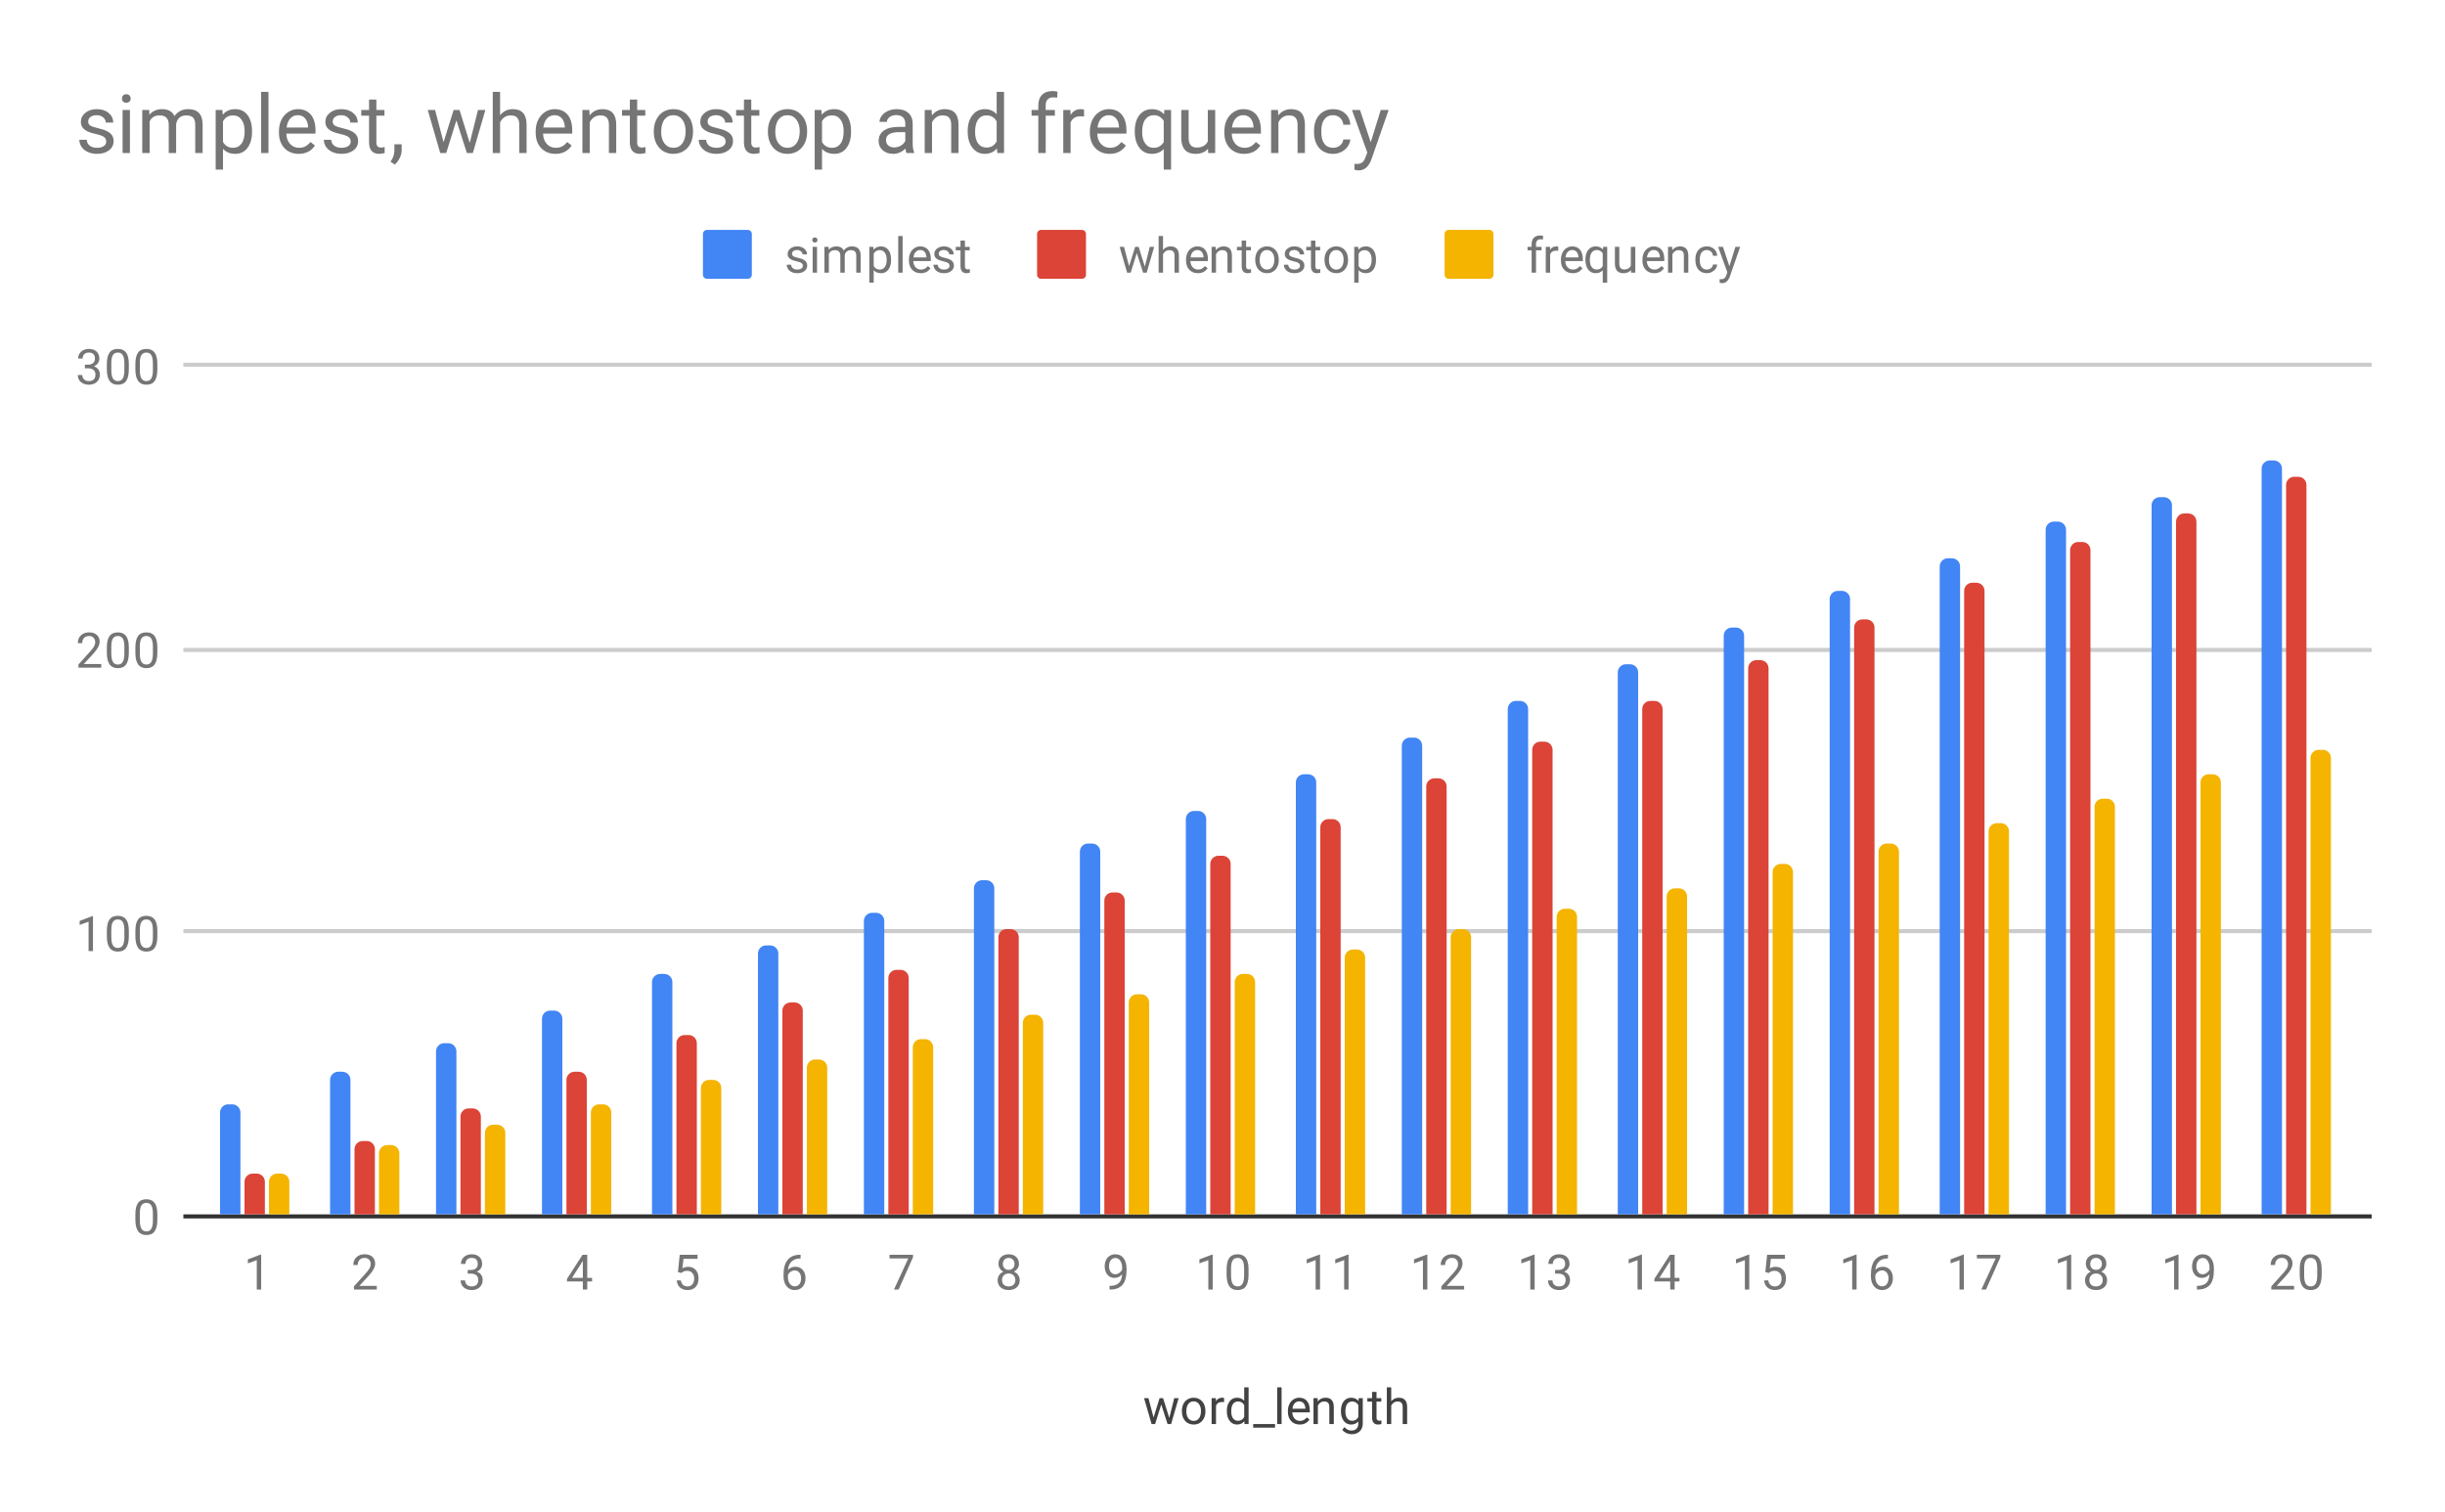 <svg version="1.1" viewBox="0.0 0.0 600.0 371.0" fill="none" stroke="none" stroke-linecap="square" stroke-miterlimit="10" width="600" height="371" xmlns:xlink="http://www.w3.org/1999/xlink" xmlns="http://www.w3.org/2000/svg"><path fill="#ffffff" d="M0 0L600.0 0L600.0 371.0L0 371.0L0 0Z" fill-rule="nonzero"/><path stroke="#333333" stroke-width="1.0" stroke-linecap="butt" d="M45.5 298.5L581.5 298.5" fill-rule="nonzero"/><path stroke="#cccccc" stroke-width="1.0" stroke-linecap="butt" d="M45.5 228.5L581.5 228.5" fill-rule="nonzero"/><path stroke="#cccccc" stroke-width="1.0" stroke-linecap="butt" d="M45.5 159.5L581.5 159.5" fill-rule="nonzero"/><path stroke="#cccccc" stroke-width="1.0" stroke-linecap="butt" d="M45.5 89.5L581.5 89.5" fill-rule="nonzero"/><clipPath id="id_0"><path d="M45.55 89.783L581.45 89.783L581.45 298.45L45.55 298.45L45.55 89.783Z" clip-rule="nonzero"/></clipPath><path stroke="#000000" stroke-width="0.0" stroke-linecap="butt" stroke-opacity="0.0" clip-path="url(#id_0)" d="M59.0 298.0L54.0 298.0L54.0 273.0C54.0 271.895 54.895 271.0 56.0 271.0L57.0 271.0C58.105 271.0 59.0 271.895 59.0 273.0Z" fill-rule="nonzero"/><path fill="#4285f4" clip-path="url(#id_0)" d="M59.0 298.0L54.0 298.0L54.0 273.0C54.0 271.895 54.895 271.0 56.0 271.0L57.0 271.0C58.105 271.0 59.0 271.895 59.0 273.0Z" fill-rule="nonzero"/><path stroke="#000000" stroke-width="0.0" stroke-linecap="butt" stroke-opacity="0.0" clip-path="url(#id_0)" d="M86.0 298.0L81.0 298.0L81.0 265.0C81.0 263.895 81.895 263.0 83.0 263.0L84.0 263.0C85.105 263.0 86.0 263.895 86.0 265.0Z" fill-rule="nonzero"/><path fill="#4285f4" clip-path="url(#id_0)" d="M86.0 298.0L81.0 298.0L81.0 265.0C81.0 263.895 81.895 263.0 83.0 263.0L84.0 263.0C85.105 263.0 86.0 263.895 86.0 265.0Z" fill-rule="nonzero"/><path stroke="#000000" stroke-width="0.0" stroke-linecap="butt" stroke-opacity="0.0" clip-path="url(#id_0)" d="M112.0 298.0L107.0 298.0L107.0 258.0C107.0 256.895 107.895 256.0 109.0 256.0L110.0 256.0C111.105 256.0 112.0 256.895 112.0 258.0Z" fill-rule="nonzero"/><path fill="#4285f4" clip-path="url(#id_0)" d="M112.0 298.0L107.0 298.0L107.0 258.0C107.0 256.895 107.895 256.0 109.0 256.0L110.0 256.0C111.105 256.0 112.0 256.895 112.0 258.0Z" fill-rule="nonzero"/><path stroke="#000000" stroke-width="0.0" stroke-linecap="butt" stroke-opacity="0.0" clip-path="url(#id_0)" d="M138.0 298.0L133.0 298.0L133.0 250.0C133.0 248.895 133.895 248.0 135.0 248.0L136.0 248.0C137.105 248.0 138.0 248.895 138.0 250.0Z" fill-rule="nonzero"/><path fill="#4285f4" clip-path="url(#id_0)" d="M138.0 298.0L133.0 298.0L133.0 250.0C133.0 248.895 133.895 248.0 135.0 248.0L136.0 248.0C137.105 248.0 138.0 248.895 138.0 250.0Z" fill-rule="nonzero"/><path stroke="#000000" stroke-width="0.0" stroke-linecap="butt" stroke-opacity="0.0" clip-path="url(#id_0)" d="M165.0 298.0L160.0 298.0L160.0 241.0C160.0 239.895 160.895 239.0 162.0 239.0L163.0 239.0C164.105 239.0 165.0 239.895 165.0 241.0Z" fill-rule="nonzero"/><path fill="#4285f4" clip-path="url(#id_0)" d="M165.0 298.0L160.0 298.0L160.0 241.0C160.0 239.895 160.895 239.0 162.0 239.0L163.0 239.0C164.105 239.0 165.0 239.895 165.0 241.0Z" fill-rule="nonzero"/><path stroke="#000000" stroke-width="0.0" stroke-linecap="butt" stroke-opacity="0.0" clip-path="url(#id_0)" d="M191.0 298.0L186.0 298.0L186.0 234.0C186.0 232.895 186.895 232.0 188.0 232.0L189.0 232.0C190.105 232.0 191.0 232.895 191.0 234.0Z" fill-rule="nonzero"/><path fill="#4285f4" clip-path="url(#id_0)" d="M191.0 298.0L186.0 298.0L186.0 234.0C186.0 232.895 186.895 232.0 188.0 232.0L189.0 232.0C190.105 232.0 191.0 232.895 191.0 234.0Z" fill-rule="nonzero"/><path stroke="#000000" stroke-width="0.0" stroke-linecap="butt" stroke-opacity="0.0" clip-path="url(#id_0)" d="M217.0 298.0L212.0 298.0L212.0 226.0C212.0 224.895 212.895 224.0 214.0 224.0L215.0 224.0C216.105 224.0 217.0 224.895 217.0 226.0Z" fill-rule="nonzero"/><path fill="#4285f4" clip-path="url(#id_0)" d="M217.0 298.0L212.0 298.0L212.0 226.0C212.0 224.895 212.895 224.0 214.0 224.0L215.0 224.0C216.105 224.0 217.0 224.895 217.0 226.0Z" fill-rule="nonzero"/><path stroke="#000000" stroke-width="0.0" stroke-linecap="butt" stroke-opacity="0.0" clip-path="url(#id_0)" d="M244.0 298.0L239.0 298.0L239.0 218.0C239.0 216.895 239.895 216.0 241.0 216.0L242.0 216.0C243.105 216.0 244.0 216.895 244.0 218.0Z" fill-rule="nonzero"/><path fill="#4285f4" clip-path="url(#id_0)" d="M244.0 298.0L239.0 298.0L239.0 218.0C239.0 216.895 239.895 216.0 241.0 216.0L242.0 216.0C243.105 216.0 244.0 216.895 244.0 218.0Z" fill-rule="nonzero"/><path stroke="#000000" stroke-width="0.0" stroke-linecap="butt" stroke-opacity="0.0" clip-path="url(#id_0)" d="M270.0 298.0L265.0 298.0L265.0 209.0C265.0 207.895 265.895 207.0 267.0 207.0L268.0 207.0C269.105 207.0 270.0 207.895 270.0 209.0Z" fill-rule="nonzero"/><path fill="#4285f4" clip-path="url(#id_0)" d="M270.0 298.0L265.0 298.0L265.0 209.0C265.0 207.895 265.895 207.0 267.0 207.0L268.0 207.0C269.105 207.0 270.0 207.895 270.0 209.0Z" fill-rule="nonzero"/><path stroke="#000000" stroke-width="0.0" stroke-linecap="butt" stroke-opacity="0.0" clip-path="url(#id_0)" d="M296.0 298.0L291.0 298.0L291.0 201.0C291.0 199.895 291.895 199.0 293.0 199.0L294.0 199.0C295.105 199.0 296.0 199.895 296.0 201.0Z" fill-rule="nonzero"/><path fill="#4285f4" clip-path="url(#id_0)" d="M296.0 298.0L291.0 298.0L291.0 201.0C291.0 199.895 291.895 199.0 293.0 199.0L294.0 199.0C295.105 199.0 296.0 199.895 296.0 201.0Z" fill-rule="nonzero"/><path stroke="#000000" stroke-width="0.0" stroke-linecap="butt" stroke-opacity="0.0" clip-path="url(#id_0)" d="M323.0 298.0L318.0 298.0L318.0 192.0C318.0 190.895 318.895 190.0 320.0 190.0L321.0 190.0C322.105 190.0 323.0 190.895 323.0 192.0Z" fill-rule="nonzero"/><path fill="#4285f4" clip-path="url(#id_0)" d="M323.0 298.0L318.0 298.0L318.0 192.0C318.0 190.895 318.895 190.0 320.0 190.0L321.0 190.0C322.105 190.0 323.0 190.895 323.0 192.0Z" fill-rule="nonzero"/><path stroke="#000000" stroke-width="0.0" stroke-linecap="butt" stroke-opacity="0.0" clip-path="url(#id_0)" d="M349.0 298.0L344.0 298.0L344.0 183.0C344.0 181.895 344.895 181.0 346.0 181.0L347.0 181.0C348.105 181.0 349.0 181.895 349.0 183.0Z" fill-rule="nonzero"/><path fill="#4285f4" clip-path="url(#id_0)" d="M349.0 298.0L344.0 298.0L344.0 183.0C344.0 181.895 344.895 181.0 346.0 181.0L347.0 181.0C348.105 181.0 349.0 181.895 349.0 183.0Z" fill-rule="nonzero"/><path stroke="#000000" stroke-width="0.0" stroke-linecap="butt" stroke-opacity="0.0" clip-path="url(#id_0)" d="M375.0 298.0L370.0 298.0L370.0 174.0C370.0 172.895 370.895 172.0 372.0 172.0L373.0 172.0C374.105 172.0 375.0 172.895 375.0 174.0Z" fill-rule="nonzero"/><path fill="#4285f4" clip-path="url(#id_0)" d="M375.0 298.0L370.0 298.0L370.0 174.0C370.0 172.895 370.895 172.0 372.0 172.0L373.0 172.0C374.105 172.0 375.0 172.895 375.0 174.0Z" fill-rule="nonzero"/><path stroke="#000000" stroke-width="0.0" stroke-linecap="butt" stroke-opacity="0.0" clip-path="url(#id_0)" d="M402.0 298.0L397.0 298.0L397.0 165.0C397.0 163.895 397.895 163.0 399.0 163.0L400.0 163.0C401.105 163.0 402.0 163.895 402.0 165.0Z" fill-rule="nonzero"/><path fill="#4285f4" clip-path="url(#id_0)" d="M402.0 298.0L397.0 298.0L397.0 165.0C397.0 163.895 397.895 163.0 399.0 163.0L400.0 163.0C401.105 163.0 402.0 163.895 402.0 165.0Z" fill-rule="nonzero"/><path stroke="#000000" stroke-width="0.0" stroke-linecap="butt" stroke-opacity="0.0" clip-path="url(#id_0)" d="M428.0 298.0L423.0 298.0L423.0 156.0C423.0 154.895 423.895 154.0 425.0 154.0L426.0 154.0C427.105 154.0 428.0 154.895 428.0 156.0Z" fill-rule="nonzero"/><path fill="#4285f4" clip-path="url(#id_0)" d="M428.0 298.0L423.0 298.0L423.0 156.0C423.0 154.895 423.895 154.0 425.0 154.0L426.0 154.0C427.105 154.0 428.0 154.895 428.0 156.0Z" fill-rule="nonzero"/><path stroke="#000000" stroke-width="0.0" stroke-linecap="butt" stroke-opacity="0.0" clip-path="url(#id_0)" d="M454.0 298.0L449.0 298.0L449.0 147.0C449.0 145.895 449.895 145.0 451.0 145.0L452.0 145.0C453.105 145.0 454.0 145.895 454.0 147.0Z" fill-rule="nonzero"/><path fill="#4285f4" clip-path="url(#id_0)" d="M454.0 298.0L449.0 298.0L449.0 147.0C449.0 145.895 449.895 145.0 451.0 145.0L452.0 145.0C453.105 145.0 454.0 145.895 454.0 147.0Z" fill-rule="nonzero"/><path stroke="#000000" stroke-width="0.0" stroke-linecap="butt" stroke-opacity="0.0" clip-path="url(#id_0)" d="M481.0 298.0L476.0 298.0L476.0 139.0C476.0 137.895 476.895 137.0 478.0 137.0L479.0 137.0C480.105 137.0 481.0 137.895 481.0 139.0Z" fill-rule="nonzero"/><path fill="#4285f4" clip-path="url(#id_0)" d="M481.0 298.0L476.0 298.0L476.0 139.0C476.0 137.895 476.895 137.0 478.0 137.0L479.0 137.0C480.105 137.0 481.0 137.895 481.0 139.0Z" fill-rule="nonzero"/><path stroke="#000000" stroke-width="0.0" stroke-linecap="butt" stroke-opacity="0.0" clip-path="url(#id_0)" d="M507.0 298.0L502.0 298.0L502.0 130.0C502.0 128.895 502.895 128.0 504.0 128.0L505.0 128.0C506.105 128.0 507.0 128.895 507.0 130.0Z" fill-rule="nonzero"/><path fill="#4285f4" clip-path="url(#id_0)" d="M507.0 298.0L502.0 298.0L502.0 130.0C502.0 128.895 502.895 128.0 504.0 128.0L505.0 128.0C506.105 128.0 507.0 128.895 507.0 130.0Z" fill-rule="nonzero"/><path stroke="#000000" stroke-width="0.0" stroke-linecap="butt" stroke-opacity="0.0" clip-path="url(#id_0)" d="M533.0 298.0L528.0 298.0L528.0 124.0C528.0 122.895 528.895 122.0 530.0 122.0L531.0 122.0C532.105 122.0 533.0 122.895 533.0 124.0Z" fill-rule="nonzero"/><path fill="#4285f4" clip-path="url(#id_0)" d="M533.0 298.0L528.0 298.0L528.0 124.0C528.0 122.895 528.895 122.0 530.0 122.0L531.0 122.0C532.105 122.0 533.0 122.895 533.0 124.0Z" fill-rule="nonzero"/><path stroke="#000000" stroke-width="0.0" stroke-linecap="butt" stroke-opacity="0.0" clip-path="url(#id_0)" d="M560.0 298.0L555.0 298.0L555.0 115.0C555.0 113.895 555.895 113.0 557.0 113.0L558.0 113.0C559.105 113.0 560.0 113.895 560.0 115.0Z" fill-rule="nonzero"/><path fill="#4285f4" clip-path="url(#id_0)" d="M560.0 298.0L555.0 298.0L555.0 115.0C555.0 113.895 555.895 113.0 557.0 113.0L558.0 113.0C559.105 113.0 560.0 113.895 560.0 115.0Z" fill-rule="nonzero"/><path stroke="#000000" stroke-width="0.0" stroke-linecap="butt" stroke-opacity="0.0" clip-path="url(#id_0)" d="M65.0 298.0L60.0 298.0L60.0 290.0C60.0 288.895 60.895 288.0 62.0 288.0L63.0 288.0C64.105 288.0 65.0 288.895 65.0 290.0Z" fill-rule="nonzero"/><path fill="#db4437" clip-path="url(#id_0)" d="M65.0 298.0L60.0 298.0L60.0 290.0C60.0 288.895 60.895 288.0 62.0 288.0L63.0 288.0C64.105 288.0 65.0 288.895 65.0 290.0Z" fill-rule="nonzero"/><path stroke="#000000" stroke-width="0.0" stroke-linecap="butt" stroke-opacity="0.0" clip-path="url(#id_0)" d="M92.0 298.0L87.0 298.0L87.0 282.0C87.0 280.895 87.895 280.0 89.0 280.0L90.0 280.0C91.105 280.0 92.0 280.895 92.0 282.0Z" fill-rule="nonzero"/><path fill="#db4437" clip-path="url(#id_0)" d="M92.0 298.0L87.0 298.0L87.0 282.0C87.0 280.895 87.895 280.0 89.0 280.0L90.0 280.0C91.105 280.0 92.0 280.895 92.0 282.0Z" fill-rule="nonzero"/><path stroke="#000000" stroke-width="0.0" stroke-linecap="butt" stroke-opacity="0.0" clip-path="url(#id_0)" d="M118.0 298.0L113.0 298.0L113.0 274.0C113.0 272.895 113.895 272.0 115.0 272.0L116.0 272.0C117.105 272.0 118.0 272.895 118.0 274.0Z" fill-rule="nonzero"/><path fill="#db4437" clip-path="url(#id_0)" d="M118.0 298.0L113.0 298.0L113.0 274.0C113.0 272.895 113.895 272.0 115.0 272.0L116.0 272.0C117.105 272.0 118.0 272.895 118.0 274.0Z" fill-rule="nonzero"/><path stroke="#000000" stroke-width="0.0" stroke-linecap="butt" stroke-opacity="0.0" clip-path="url(#id_0)" d="M144.0 298.0L139.0 298.0L139.0 265.0C139.0 263.895 139.895 263.0 141.0 263.0L142.0 263.0C143.105 263.0 144.0 263.895 144.0 265.0Z" fill-rule="nonzero"/><path fill="#db4437" clip-path="url(#id_0)" d="M144.0 298.0L139.0 298.0L139.0 265.0C139.0 263.895 139.895 263.0 141.0 263.0L142.0 263.0C143.105 263.0 144.0 263.895 144.0 265.0Z" fill-rule="nonzero"/><path stroke="#000000" stroke-width="0.0" stroke-linecap="butt" stroke-opacity="0.0" clip-path="url(#id_0)" d="M171.0 298.0L166.0 298.0L166.0 256.0C166.0 254.895 166.895 254.0 168.0 254.0L169.0 254.0C170.105 254.0 171.0 254.895 171.0 256.0Z" fill-rule="nonzero"/><path fill="#db4437" clip-path="url(#id_0)" d="M171.0 298.0L166.0 298.0L166.0 256.0C166.0 254.895 166.895 254.0 168.0 254.0L169.0 254.0C170.105 254.0 171.0 254.895 171.0 256.0Z" fill-rule="nonzero"/><path stroke="#000000" stroke-width="0.0" stroke-linecap="butt" stroke-opacity="0.0" clip-path="url(#id_0)" d="M197.0 298.0L192.0 298.0L192.0 248.0C192.0 246.895 192.895 246.0 194.0 246.0L195.0 246.0C196.105 246.0 197.0 246.895 197.0 248.0Z" fill-rule="nonzero"/><path fill="#db4437" clip-path="url(#id_0)" d="M197.0 298.0L192.0 298.0L192.0 248.0C192.0 246.895 192.895 246.0 194.0 246.0L195.0 246.0C196.105 246.0 197.0 246.895 197.0 248.0Z" fill-rule="nonzero"/><path stroke="#000000" stroke-width="0.0" stroke-linecap="butt" stroke-opacity="0.0" clip-path="url(#id_0)" d="M223.0 298.0L218.0 298.0L218.0 240.0C218.0 238.895 218.895 238.0 220.0 238.0L221.0 238.0C222.105 238.0 223.0 238.895 223.0 240.0Z" fill-rule="nonzero"/><path fill="#db4437" clip-path="url(#id_0)" d="M223.0 298.0L218.0 298.0L218.0 240.0C218.0 238.895 218.895 238.0 220.0 238.0L221.0 238.0C222.105 238.0 223.0 238.895 223.0 240.0Z" fill-rule="nonzero"/><path stroke="#000000" stroke-width="0.0" stroke-linecap="butt" stroke-opacity="0.0" clip-path="url(#id_0)" d="M250.0 298.0L245.0 298.0L245.0 230.0C245.0 228.895 245.895 228.0 247.0 228.0L248.0 228.0C249.105 228.0 250.0 228.895 250.0 230.0Z" fill-rule="nonzero"/><path fill="#db4437" clip-path="url(#id_0)" d="M250.0 298.0L245.0 298.0L245.0 230.0C245.0 228.895 245.895 228.0 247.0 228.0L248.0 228.0C249.105 228.0 250.0 228.895 250.0 230.0Z" fill-rule="nonzero"/><path stroke="#000000" stroke-width="0.0" stroke-linecap="butt" stroke-opacity="0.0" clip-path="url(#id_0)" d="M276.0 298.0L271.0 298.0L271.0 221.0C271.0 219.895 271.895 219.0 273.0 219.0L274.0 219.0C275.105 219.0 276.0 219.895 276.0 221.0Z" fill-rule="nonzero"/><path fill="#db4437" clip-path="url(#id_0)" d="M276.0 298.0L271.0 298.0L271.0 221.0C271.0 219.895 271.895 219.0 273.0 219.0L274.0 219.0C275.105 219.0 276.0 219.895 276.0 221.0Z" fill-rule="nonzero"/><path stroke="#000000" stroke-width="0.0" stroke-linecap="butt" stroke-opacity="0.0" clip-path="url(#id_0)" d="M302.0 298.0L297.0 298.0L297.0 212.0C297.0 210.895 297.895 210.0 299.0 210.0L300.0 210.0C301.105 210.0 302.0 210.895 302.0 212.0Z" fill-rule="nonzero"/><path fill="#db4437" clip-path="url(#id_0)" d="M302.0 298.0L297.0 298.0L297.0 212.0C297.0 210.895 297.895 210.0 299.0 210.0L300.0 210.0C301.105 210.0 302.0 210.895 302.0 212.0Z" fill-rule="nonzero"/><path stroke="#000000" stroke-width="0.0" stroke-linecap="butt" stroke-opacity="0.0" clip-path="url(#id_0)" d="M329.0 298.0L324.0 298.0L324.0 203.0C324.0 201.895 324.895 201.0 326.0 201.0L327.0 201.0C328.105 201.0 329.0 201.895 329.0 203.0Z" fill-rule="nonzero"/><path fill="#db4437" clip-path="url(#id_0)" d="M329.0 298.0L324.0 298.0L324.0 203.0C324.0 201.895 324.895 201.0 326.0 201.0L327.0 201.0C328.105 201.0 329.0 201.895 329.0 203.0Z" fill-rule="nonzero"/><path stroke="#000000" stroke-width="0.0" stroke-linecap="butt" stroke-opacity="0.0" clip-path="url(#id_0)" d="M355.0 298.0L350.0 298.0L350.0 193.0C350.0 191.895 350.895 191.0 352.0 191.0L353.0 191.0C354.105 191.0 355.0 191.895 355.0 193.0Z" fill-rule="nonzero"/><path fill="#db4437" clip-path="url(#id_0)" d="M355.0 298.0L350.0 298.0L350.0 193.0C350.0 191.895 350.895 191.0 352.0 191.0L353.0 191.0C354.105 191.0 355.0 191.895 355.0 193.0Z" fill-rule="nonzero"/><path stroke="#000000" stroke-width="0.0" stroke-linecap="butt" stroke-opacity="0.0" clip-path="url(#id_0)" d="M381.0 298.0L376.0 298.0L376.0 184.0C376.0 182.895 376.895 182.0 378.0 182.0L379.0 182.0C380.105 182.0 381.0 182.895 381.0 184.0Z" fill-rule="nonzero"/><path fill="#db4437" clip-path="url(#id_0)" d="M381.0 298.0L376.0 298.0L376.0 184.0C376.0 182.895 376.895 182.0 378.0 182.0L379.0 182.0C380.105 182.0 381.0 182.895 381.0 184.0Z" fill-rule="nonzero"/><path stroke="#000000" stroke-width="0.0" stroke-linecap="butt" stroke-opacity="0.0" clip-path="url(#id_0)" d="M408.0 298.0L403.0 298.0L403.0 174.0C403.0 172.895 403.895 172.0 405.0 172.0L406.0 172.0C407.105 172.0 408.0 172.895 408.0 174.0Z" fill-rule="nonzero"/><path fill="#db4437" clip-path="url(#id_0)" d="M408.0 298.0L403.0 298.0L403.0 174.0C403.0 172.895 403.895 172.0 405.0 172.0L406.0 172.0C407.105 172.0 408.0 172.895 408.0 174.0Z" fill-rule="nonzero"/><path stroke="#000000" stroke-width="0.0" stroke-linecap="butt" stroke-opacity="0.0" clip-path="url(#id_0)" d="M434.0 298.0L429.0 298.0L429.0 164.0C429.0 162.895 429.895 162.0 431.0 162.0L432.0 162.0C433.105 162.0 434.0 162.895 434.0 164.0Z" fill-rule="nonzero"/><path fill="#db4437" clip-path="url(#id_0)" d="M434.0 298.0L429.0 298.0L429.0 164.0C429.0 162.895 429.895 162.0 431.0 162.0L432.0 162.0C433.105 162.0 434.0 162.895 434.0 164.0Z" fill-rule="nonzero"/><path stroke="#000000" stroke-width="0.0" stroke-linecap="butt" stroke-opacity="0.0" clip-path="url(#id_0)" d="M460.0 298.0L455.0 298.0L455.0 154.0C455.0 152.895 455.895 152.0 457.0 152.0L458.0 152.0C459.105 152.0 460.0 152.895 460.0 154.0Z" fill-rule="nonzero"/><path fill="#db4437" clip-path="url(#id_0)" d="M460.0 298.0L455.0 298.0L455.0 154.0C455.0 152.895 455.895 152.0 457.0 152.0L458.0 152.0C459.105 152.0 460.0 152.895 460.0 154.0Z" fill-rule="nonzero"/><path stroke="#000000" stroke-width="0.0" stroke-linecap="butt" stroke-opacity="0.0" clip-path="url(#id_0)" d="M487.0 298.0L482.0 298.0L482.0 145.0C482.0 143.895 482.895 143.0 484.0 143.0L485.0 143.0C486.105 143.0 487.0 143.895 487.0 145.0Z" fill-rule="nonzero"/><path fill="#db4437" clip-path="url(#id_0)" d="M487.0 298.0L482.0 298.0L482.0 145.0C482.0 143.895 482.895 143.0 484.0 143.0L485.0 143.0C486.105 143.0 487.0 143.895 487.0 145.0Z" fill-rule="nonzero"/><path stroke="#000000" stroke-width="0.0" stroke-linecap="butt" stroke-opacity="0.0" clip-path="url(#id_0)" d="M513.0 298.0L508.0 298.0L508.0 135.0C508.0 133.895 508.895 133.0 510.0 133.0L511.0 133.0C512.105 133.0 513.0 133.895 513.0 135.0Z" fill-rule="nonzero"/><path fill="#db4437" clip-path="url(#id_0)" d="M513.0 298.0L508.0 298.0L508.0 135.0C508.0 133.895 508.895 133.0 510.0 133.0L511.0 133.0C512.105 133.0 513.0 133.895 513.0 135.0Z" fill-rule="nonzero"/><path stroke="#000000" stroke-width="0.0" stroke-linecap="butt" stroke-opacity="0.0" clip-path="url(#id_0)" d="M539.0 298.0L534.0 298.0L534.0 128.0C534.0 126.895 534.895 126.0 536.0 126.0L537.0 126.0C538.105 126.0 539.0 126.895 539.0 128.0Z" fill-rule="nonzero"/><path fill="#db4437" clip-path="url(#id_0)" d="M539.0 298.0L534.0 298.0L534.0 128.0C534.0 126.895 534.895 126.0 536.0 126.0L537.0 126.0C538.105 126.0 539.0 126.895 539.0 128.0Z" fill-rule="nonzero"/><path stroke="#000000" stroke-width="0.0" stroke-linecap="butt" stroke-opacity="0.0" clip-path="url(#id_0)" d="M566.0 298.0L561.0 298.0L561.0 119.0C561.0 117.895 561.895 117.0 563.0 117.0L564.0 117.0C565.105 117.0 566.0 117.895 566.0 119.0Z" fill-rule="nonzero"/><path fill="#db4437" clip-path="url(#id_0)" d="M566.0 298.0L561.0 298.0L561.0 119.0C561.0 117.895 561.895 117.0 563.0 117.0L564.0 117.0C565.105 117.0 566.0 117.895 566.0 119.0Z" fill-rule="nonzero"/><path stroke="#000000" stroke-width="0.0" stroke-linecap="butt" stroke-opacity="0.0" clip-path="url(#id_0)" d="M71.0 298.0L66.0 298.0L66.0 290.0C66.0 288.895 66.895 288.0 68.0 288.0L69.0 288.0C70.105 288.0 71.0 288.895 71.0 290.0Z" fill-rule="nonzero"/><path fill="#f4b400" clip-path="url(#id_0)" d="M71.0 298.0L66.0 298.0L66.0 290.0C66.0 288.895 66.895 288.0 68.0 288.0L69.0 288.0C70.105 288.0 71.0 288.895 71.0 290.0Z" fill-rule="nonzero"/><path stroke="#000000" stroke-width="0.0" stroke-linecap="butt" stroke-opacity="0.0" clip-path="url(#id_0)" d="M98.0 298.0L93.0 298.0L93.0 283.0C93.0 281.895 93.895 281.0 95.0 281.0L96.0 281.0C97.105 281.0 98.0 281.895 98.0 283.0Z" fill-rule="nonzero"/><path fill="#f4b400" clip-path="url(#id_0)" d="M98.0 298.0L93.0 298.0L93.0 283.0C93.0 281.895 93.895 281.0 95.0 281.0L96.0 281.0C97.105 281.0 98.0 281.895 98.0 283.0Z" fill-rule="nonzero"/><path stroke="#000000" stroke-width="0.0" stroke-linecap="butt" stroke-opacity="0.0" clip-path="url(#id_0)" d="M124.0 298.0L119.0 298.0L119.0 278.0C119.0 276.895 119.895 276.0 121.0 276.0L122.0 276.0C123.105 276.0 124.0 276.895 124.0 278.0Z" fill-rule="nonzero"/><path fill="#f4b400" clip-path="url(#id_0)" d="M124.0 298.0L119.0 298.0L119.0 278.0C119.0 276.895 119.895 276.0 121.0 276.0L122.0 276.0C123.105 276.0 124.0 276.895 124.0 278.0Z" fill-rule="nonzero"/><path stroke="#000000" stroke-width="0.0" stroke-linecap="butt" stroke-opacity="0.0" clip-path="url(#id_0)" d="M150.0 298.0L145.0 298.0L145.0 273.0C145.0 271.895 145.895 271.0 147.0 271.0L148.0 271.0C149.105 271.0 150.0 271.895 150.0 273.0Z" fill-rule="nonzero"/><path fill="#f4b400" clip-path="url(#id_0)" d="M150.0 298.0L145.0 298.0L145.0 273.0C145.0 271.895 145.895 271.0 147.0 271.0L148.0 271.0C149.105 271.0 150.0 271.895 150.0 273.0Z" fill-rule="nonzero"/><path stroke="#000000" stroke-width="0.0" stroke-linecap="butt" stroke-opacity="0.0" clip-path="url(#id_0)" d="M177.0 298.0L172.0 298.0L172.0 267.0C172.0 265.895 172.895 265.0 174.0 265.0L175.0 265.0C176.105 265.0 177.0 265.895 177.0 267.0Z" fill-rule="nonzero"/><path fill="#f4b400" clip-path="url(#id_0)" d="M177.0 298.0L172.0 298.0L172.0 267.0C172.0 265.895 172.895 265.0 174.0 265.0L175.0 265.0C176.105 265.0 177.0 265.895 177.0 267.0Z" fill-rule="nonzero"/><path stroke="#000000" stroke-width="0.0" stroke-linecap="butt" stroke-opacity="0.0" clip-path="url(#id_0)" d="M203.0 298.0L198.0 298.0L198.0 262.0C198.0 260.895 198.895 260.0 200.0 260.0L201.0 260.0C202.105 260.0 203.0 260.895 203.0 262.0Z" fill-rule="nonzero"/><path fill="#f4b400" clip-path="url(#id_0)" d="M203.0 298.0L198.0 298.0L198.0 262.0C198.0 260.895 198.895 260.0 200.0 260.0L201.0 260.0C202.105 260.0 203.0 260.895 203.0 262.0Z" fill-rule="nonzero"/><path stroke="#000000" stroke-width="0.0" stroke-linecap="butt" stroke-opacity="0.0" clip-path="url(#id_0)" d="M229.0 298.0L224.0 298.0L224.0 257.0C224.0 255.895 224.895 255.0 226.0 255.0L227.0 255.0C228.105 255.0 229.0 255.895 229.0 257.0Z" fill-rule="nonzero"/><path fill="#f4b400" clip-path="url(#id_0)" d="M229.0 298.0L224.0 298.0L224.0 257.0C224.0 255.895 224.895 255.0 226.0 255.0L227.0 255.0C228.105 255.0 229.0 255.895 229.0 257.0Z" fill-rule="nonzero"/><path stroke="#000000" stroke-width="0.0" stroke-linecap="butt" stroke-opacity="0.0" clip-path="url(#id_0)" d="M256.0 298.0L251.0 298.0L251.0 251.0C251.0 249.895 251.895 249.0 253.0 249.0L254.0 249.0C255.105 249.0 256.0 249.895 256.0 251.0Z" fill-rule="nonzero"/><path fill="#f4b400" clip-path="url(#id_0)" d="M256.0 298.0L251.0 298.0L251.0 251.0C251.0 249.895 251.895 249.0 253.0 249.0L254.0 249.0C255.105 249.0 256.0 249.895 256.0 251.0Z" fill-rule="nonzero"/><path stroke="#000000" stroke-width="0.0" stroke-linecap="butt" stroke-opacity="0.0" clip-path="url(#id_0)" d="M282.0 298.0L277.0 298.0L277.0 246.0C277.0 244.895 277.895 244.0 279.0 244.0L280.0 244.0C281.105 244.0 282.0 244.895 282.0 246.0Z" fill-rule="nonzero"/><path fill="#f4b400" clip-path="url(#id_0)" d="M282.0 298.0L277.0 298.0L277.0 246.0C277.0 244.895 277.895 244.0 279.0 244.0L280.0 244.0C281.105 244.0 282.0 244.895 282.0 246.0Z" fill-rule="nonzero"/><path stroke="#000000" stroke-width="0.0" stroke-linecap="butt" stroke-opacity="0.0" clip-path="url(#id_0)" d="M308.0 298.0L303.0 298.0L303.0 241.0C303.0 239.895 303.895 239.0 305.0 239.0L306.0 239.0C307.105 239.0 308.0 239.895 308.0 241.0Z" fill-rule="nonzero"/><path fill="#f4b400" clip-path="url(#id_0)" d="M308.0 298.0L303.0 298.0L303.0 241.0C303.0 239.895 303.895 239.0 305.0 239.0L306.0 239.0C307.105 239.0 308.0 239.895 308.0 241.0Z" fill-rule="nonzero"/><path stroke="#000000" stroke-width="0.0" stroke-linecap="butt" stroke-opacity="0.0" clip-path="url(#id_0)" d="M335.0 298.0L330.0 298.0L330.0 235.0C330.0 233.895 330.895 233.0 332.0 233.0L333.0 233.0C334.105 233.0 335.0 233.895 335.0 235.0Z" fill-rule="nonzero"/><path fill="#f4b400" clip-path="url(#id_0)" d="M335.0 298.0L330.0 298.0L330.0 235.0C330.0 233.895 330.895 233.0 332.0 233.0L333.0 233.0C334.105 233.0 335.0 233.895 335.0 235.0Z" fill-rule="nonzero"/><path stroke="#000000" stroke-width="0.0" stroke-linecap="butt" stroke-opacity="0.0" clip-path="url(#id_0)" d="M361.0 298.0L356.0 298.0L356.0 230.0C356.0 228.895 356.895 228.0 358.0 228.0L359.0 228.0C360.105 228.0 361.0 228.895 361.0 230.0Z" fill-rule="nonzero"/><path fill="#f4b400" clip-path="url(#id_0)" d="M361.0 298.0L356.0 298.0L356.0 230.0C356.0 228.895 356.895 228.0 358.0 228.0L359.0 228.0C360.105 228.0 361.0 228.895 361.0 230.0Z" fill-rule="nonzero"/><path stroke="#000000" stroke-width="0.0" stroke-linecap="butt" stroke-opacity="0.0" clip-path="url(#id_0)" d="M387.0 298.0L382.0 298.0L382.0 225.0C382.0 223.895 382.895 223.0 384.0 223.0L385.0 223.0C386.105 223.0 387.0 223.895 387.0 225.0Z" fill-rule="nonzero"/><path fill="#f4b400" clip-path="url(#id_0)" d="M387.0 298.0L382.0 298.0L382.0 225.0C382.0 223.895 382.895 223.0 384.0 223.0L385.0 223.0C386.105 223.0 387.0 223.895 387.0 225.0Z" fill-rule="nonzero"/><path stroke="#000000" stroke-width="0.0" stroke-linecap="butt" stroke-opacity="0.0" clip-path="url(#id_0)" d="M414.0 298.0L409.0 298.0L409.0 220.0C409.0 218.895 409.895 218.0 411.0 218.0L412.0 218.0C413.105 218.0 414.0 218.895 414.0 220.0Z" fill-rule="nonzero"/><path fill="#f4b400" clip-path="url(#id_0)" d="M414.0 298.0L409.0 298.0L409.0 220.0C409.0 218.895 409.895 218.0 411.0 218.0L412.0 218.0C413.105 218.0 414.0 218.895 414.0 220.0Z" fill-rule="nonzero"/><path stroke="#000000" stroke-width="0.0" stroke-linecap="butt" stroke-opacity="0.0" clip-path="url(#id_0)" d="M440.0 298.0L435.0 298.0L435.0 214.0C435.0 212.895 435.895 212.0 437.0 212.0L438.0 212.0C439.105 212.0 440.0 212.895 440.0 214.0Z" fill-rule="nonzero"/><path fill="#f4b400" clip-path="url(#id_0)" d="M440.0 298.0L435.0 298.0L435.0 214.0C435.0 212.895 435.895 212.0 437.0 212.0L438.0 212.0C439.105 212.0 440.0 212.895 440.0 214.0Z" fill-rule="nonzero"/><path stroke="#000000" stroke-width="0.0" stroke-linecap="butt" stroke-opacity="0.0" clip-path="url(#id_0)" d="M466.0 298.0L461.0 298.0L461.0 209.0C461.0 207.895 461.895 207.0 463.0 207.0L464.0 207.0C465.105 207.0 466.0 207.895 466.0 209.0Z" fill-rule="nonzero"/><path fill="#f4b400" clip-path="url(#id_0)" d="M466.0 298.0L461.0 298.0L461.0 209.0C461.0 207.895 461.895 207.0 463.0 207.0L464.0 207.0C465.105 207.0 466.0 207.895 466.0 209.0Z" fill-rule="nonzero"/><path stroke="#000000" stroke-width="0.0" stroke-linecap="butt" stroke-opacity="0.0" clip-path="url(#id_0)" d="M493.0 298.0L488.0 298.0L488.0 204.0C488.0 202.895 488.895 202.0 490.0 202.0L491.0 202.0C492.105 202.0 493.0 202.895 493.0 204.0Z" fill-rule="nonzero"/><path fill="#f4b400" clip-path="url(#id_0)" d="M493.0 298.0L488.0 298.0L488.0 204.0C488.0 202.895 488.895 202.0 490.0 202.0L491.0 202.0C492.105 202.0 493.0 202.895 493.0 204.0Z" fill-rule="nonzero"/><path stroke="#000000" stroke-width="0.0" stroke-linecap="butt" stroke-opacity="0.0" clip-path="url(#id_0)" d="M519.0 298.0L514.0 298.0L514.0 198.0C514.0 196.895 514.895 196.0 516.0 196.0L517.0 196.0C518.105 196.0 519.0 196.895 519.0 198.0Z" fill-rule="nonzero"/><path fill="#f4b400" clip-path="url(#id_0)" d="M519.0 298.0L514.0 298.0L514.0 198.0C514.0 196.895 514.895 196.0 516.0 196.0L517.0 196.0C518.105 196.0 519.0 196.895 519.0 198.0Z" fill-rule="nonzero"/><path stroke="#000000" stroke-width="0.0" stroke-linecap="butt" stroke-opacity="0.0" clip-path="url(#id_0)" d="M545.0 298.0L540.0 298.0L540.0 192.0C540.0 190.895 540.895 190.0 542.0 190.0L543.0 190.0C544.105 190.0 545.0 190.895 545.0 192.0Z" fill-rule="nonzero"/><path fill="#f4b400" clip-path="url(#id_0)" d="M545.0 298.0L540.0 298.0L540.0 192.0C540.0 190.895 540.895 190.0 542.0 190.0L543.0 190.0C544.105 190.0 545.0 190.895 545.0 192.0Z" fill-rule="nonzero"/><path stroke="#000000" stroke-width="0.0" stroke-linecap="butt" stroke-opacity="0.0" clip-path="url(#id_0)" d="M572.0 298.0L567.0 298.0L567.0 186.0C567.0 184.895 567.895 184.0 569.0 184.0L570.0 184.0C571.105 184.0 572.0 184.895 572.0 186.0Z" fill-rule="nonzero"/><path fill="#f4b400" clip-path="url(#id_0)" d="M572.0 298.0L567.0 298.0L567.0 186.0C567.0 184.895 567.895 184.0 569.0 184.0L570.0 184.0C571.105 184.0 572.0 184.895 572.0 186.0Z" fill-rule="nonzero"/><path fill="#424242" d="M286.938 347.95L288.156 343.106L289.234 343.106L287.391 349.45L286.516 349.45L284.969 344.637L283.469 349.45L282.594 349.45L280.75 343.106L281.828 343.106L283.078 347.856L284.562 343.106L285.422 343.106L286.938 347.95ZM290.031 346.216Q290.031 345.294 290.391 344.544Q290.766 343.794 291.422 343.403Q292.078 342.997 292.906 342.997Q294.203 342.997 295.0 343.887Q295.812 344.778 295.812 346.278L295.812 346.356Q295.812 347.278 295.453 348.012Q295.094 348.747 294.438 349.169Q293.781 349.575 292.922 349.575Q291.641 349.575 290.828 348.684Q290.031 347.778 290.031 346.294L290.031 346.216ZM291.125 346.356Q291.125 347.403 291.609 348.044Q292.109 348.684 292.922 348.684Q293.75 348.684 294.234 348.044Q294.719 347.387 294.719 346.216Q294.719 345.184 294.219 344.544Q293.734 343.887 292.906 343.887Q292.109 343.887 291.609 344.528Q291.125 345.153 291.125 346.356ZM300.391 344.075Q300.141 344.044 299.859 344.044Q298.781 344.044 298.406 344.95L298.406 349.45L297.328 349.45L297.328 343.106L298.375 343.106L298.391 343.841Q298.922 342.997 299.906 342.997Q300.219 342.997 300.391 343.075L300.391 344.075ZM301.062 346.231Q301.062 344.762 301.75 343.887Q302.438 342.997 303.562 342.997Q304.672 342.997 305.328 343.747L305.328 340.45L306.406 340.45L306.406 349.45L305.406 349.45L305.359 348.762Q304.703 349.575 303.547 349.575Q302.453 349.575 301.75 348.669Q301.062 347.762 301.062 346.309L301.062 346.231ZM302.141 346.356Q302.141 347.434 302.578 348.044Q303.031 348.653 303.812 348.653Q304.844 348.653 305.328 347.716L305.328 344.809Q304.844 343.919 303.828 343.919Q303.031 343.919 302.578 344.528Q302.141 345.137 302.141 346.356ZM312.891 350.341L307.531 350.341L307.531 349.45L312.891 349.45L312.891 350.341ZM314.5 349.45L313.422 349.45L313.422 340.45L314.5 340.45L314.5 349.45ZM318.953 349.575Q317.656 349.575 316.844 348.731Q316.047 347.872 316.047 346.45L316.047 346.262Q316.047 345.309 316.406 344.575Q316.766 343.825 317.406 343.419Q318.062 342.997 318.812 342.997Q320.047 342.997 320.734 343.809Q321.422 344.622 321.422 346.137L321.422 346.591L317.125 346.591Q317.156 347.528 317.672 348.106Q318.203 348.684 319.016 348.684Q319.578 348.684 319.969 348.45Q320.375 348.216 320.688 347.825L321.344 348.341Q320.547 349.575 318.953 349.575ZM318.812 343.887Q318.156 343.887 317.703 344.372Q317.266 344.841 317.172 345.7L320.344 345.7L320.344 345.622Q320.297 344.794 319.891 344.341Q319.5 343.887 318.812 343.887ZM323.344 343.106L323.375 343.903Q324.109 342.997 325.281 342.997Q327.297 342.997 327.312 345.262L327.312 349.45L326.219 349.45L326.219 345.247Q326.219 344.575 325.906 344.247Q325.609 343.919 324.953 343.919Q324.422 343.919 324.016 344.2Q323.625 344.481 323.406 344.934L323.406 349.45L322.328 349.45L322.328 343.106L323.344 343.106ZM329.062 346.231Q329.062 344.747 329.75 343.872Q330.438 342.997 331.562 342.997Q332.719 342.997 333.375 343.809L333.422 343.106L334.422 343.106L334.422 349.294Q334.422 350.528 333.688 351.231Q332.953 351.95 331.734 351.95Q331.047 351.95 330.391 351.653Q329.734 351.356 329.391 350.856L329.953 350.2Q330.641 351.059 331.656 351.059Q332.438 351.059 332.875 350.606Q333.328 350.169 333.328 349.356L333.328 348.809Q332.672 349.575 331.547 349.575Q330.438 349.575 329.75 348.684Q329.062 347.778 329.062 346.231ZM330.156 346.356Q330.156 347.419 330.594 348.044Q331.031 348.653 331.828 348.653Q332.844 348.653 333.328 347.716L333.328 344.825Q332.828 343.919 331.828 343.919Q331.047 343.919 330.594 344.528Q330.156 345.137 330.156 346.356ZM337.797 341.575L337.797 343.106L338.969 343.106L338.969 343.95L337.797 343.95L337.797 347.872Q337.797 348.262 337.953 348.45Q338.109 348.637 338.484 348.637Q338.672 348.637 339.0 348.575L339.0 349.45Q338.578 349.575 338.172 349.575Q337.453 349.575 337.078 349.137Q336.703 348.684 336.703 347.872L336.703 343.95L335.547 343.95L335.547 343.106L336.703 343.106L336.703 341.575L337.797 341.575ZM341.406 343.872Q342.125 342.997 343.281 342.997Q345.297 342.997 345.312 345.262L345.312 349.45L344.219 349.45L344.219 345.247Q344.219 344.575 343.906 344.247Q343.609 343.919 342.953 343.919Q342.422 343.919 342.016 344.2Q341.625 344.481 341.406 344.934L341.406 349.45L340.328 349.45L340.328 340.45L341.406 340.45L341.406 343.872Z" fill-rule="nonzero"/><path fill="#757575" d="M38.612 299.309Q38.612 301.216 37.956 302.153Q37.316 303.075 35.925 303.075Q34.566 303.075 33.909 302.169Q33.253 301.262 33.222 299.45L33.222 298.012Q33.222 296.122 33.862 295.216Q34.519 294.294 35.909 294.294Q37.284 294.294 37.941 295.184Q38.597 296.059 38.612 297.903L38.612 299.309ZM37.519 297.825Q37.519 296.45 37.128 295.825Q36.753 295.184 35.909 295.184Q35.081 295.184 34.691 295.825Q34.316 296.45 34.316 297.747L34.316 299.481Q34.316 300.856 34.706 301.528Q35.112 302.184 35.925 302.184Q36.722 302.184 37.112 301.559Q37.503 300.934 37.519 299.606L37.519 297.825Z" fill-rule="nonzero"/><path fill="#757575" d="M22.816 233.394L21.738 233.394L21.738 226.176L19.55 226.973L19.55 225.988L22.659 224.816L22.816 224.816L22.816 233.394ZM31.613 229.754Q31.613 231.66 30.956 232.598Q30.316 233.519 28.925 233.519Q27.566 233.519 26.909 232.613Q26.253 231.707 26.222 229.894L26.222 228.457Q26.222 226.566 26.863 225.66Q27.519 224.738 28.909 224.738Q30.284 224.738 30.941 225.629Q31.597 226.504 31.613 228.348L31.613 229.754ZM30.519 228.269Q30.519 226.894 30.128 226.269Q29.753 225.629 28.909 225.629Q28.081 225.629 27.691 226.269Q27.316 226.894 27.316 228.191L27.316 229.926Q27.316 231.301 27.706 231.973Q28.113 232.629 28.925 232.629Q29.722 232.629 30.113 232.004Q30.503 231.379 30.519 230.051L30.519 228.269ZM38.612 229.754Q38.612 231.66 37.956 232.598Q37.316 233.519 35.925 233.519Q34.566 233.519 33.909 232.613Q33.253 231.707 33.222 229.894L33.222 228.457Q33.222 226.566 33.862 225.66Q34.519 224.738 35.909 224.738Q37.284 224.738 37.941 225.629Q38.597 226.504 38.612 228.348L38.612 229.754ZM37.519 228.269Q37.519 226.894 37.128 226.269Q36.753 225.629 35.909 225.629Q35.081 225.629 34.691 226.269Q34.316 226.894 34.316 228.191L34.316 229.926Q34.316 231.301 34.706 231.973Q35.112 232.629 35.925 232.629Q36.722 232.629 37.112 232.004Q37.503 231.379 37.519 230.051L37.519 228.269Z" fill-rule="nonzero"/><path fill="#757575" d="M24.847 163.839L19.253 163.839L19.253 163.058L22.206 159.776Q22.863 159.026 23.113 158.573Q23.363 158.105 23.363 157.605Q23.363 156.933 22.956 156.511Q22.566 156.073 21.878 156.073Q21.081 156.073 20.628 156.542Q20.175 156.995 20.175 157.823L19.097 157.823Q19.097 156.636 19.847 155.917Q20.613 155.183 21.878 155.183Q23.081 155.183 23.769 155.808Q24.456 156.433 24.456 157.48Q24.456 158.73 22.847 160.48L20.566 162.948L24.847 162.948L24.847 163.839ZM31.613 160.198Q31.613 162.105 30.956 163.042Q30.316 163.964 28.925 163.964Q27.566 163.964 26.909 163.058Q26.253 162.151 26.222 160.339L26.222 158.901Q26.222 157.011 26.863 156.105Q27.519 155.183 28.909 155.183Q30.284 155.183 30.941 156.073Q31.597 156.948 31.613 158.792L31.613 160.198ZM30.519 158.714Q30.519 157.339 30.128 156.714Q29.753 156.073 28.909 156.073Q28.081 156.073 27.691 156.714Q27.316 157.339 27.316 158.636L27.316 160.37Q27.316 161.745 27.706 162.417Q28.113 163.073 28.925 163.073Q29.722 163.073 30.113 162.448Q30.503 161.823 30.519 160.495L30.519 158.714ZM38.612 160.198Q38.612 162.105 37.956 163.042Q37.316 163.964 35.925 163.964Q34.566 163.964 33.909 163.058Q33.253 162.151 33.222 160.339L33.222 158.901Q33.222 157.011 33.862 156.105Q34.519 155.183 35.909 155.183Q37.284 155.183 37.941 156.073Q38.597 156.948 38.612 158.792L38.612 160.198ZM37.519 158.714Q37.519 157.339 37.128 156.714Q36.753 156.073 35.909 156.073Q35.081 156.073 34.691 156.714Q34.316 157.339 34.316 158.636L34.316 160.37Q34.316 161.745 34.706 162.417Q35.112 163.073 35.925 163.073Q36.722 163.073 37.112 162.448Q37.503 161.823 37.519 160.495L37.519 158.714Z" fill-rule="nonzero"/><path fill="#757575" d="M20.831 89.486L21.644 89.486Q22.425 89.471 22.863 89.08Q23.3 88.69 23.3 88.018Q23.3 86.518 21.8 86.518Q21.097 86.518 20.675 86.924Q20.269 87.33 20.269 87.986L19.175 87.986Q19.175 86.971 19.909 86.299Q20.659 85.627 21.8 85.627Q23.003 85.627 23.691 86.268Q24.378 86.908 24.378 88.049Q24.378 88.611 24.019 89.127Q23.659 89.643 23.034 89.908Q23.738 90.127 24.113 90.643Q24.503 91.158 24.503 91.908Q24.503 93.049 23.753 93.736Q23.003 94.408 21.8 94.408Q20.613 94.408 19.847 93.752Q19.097 93.096 19.097 92.033L20.191 92.033Q20.191 92.705 20.628 93.111Q21.066 93.518 21.816 93.518Q22.597 93.518 23.003 93.111Q23.425 92.69 23.425 91.924Q23.425 91.19 22.972 90.799Q22.519 90.393 21.644 90.377L20.831 90.377L20.831 89.486ZM31.613 90.643Q31.613 92.549 30.956 93.486Q30.316 94.408 28.925 94.408Q27.566 94.408 26.909 93.502Q26.253 92.596 26.222 90.783L26.222 89.346Q26.222 87.455 26.863 86.549Q27.519 85.627 28.909 85.627Q30.284 85.627 30.941 86.518Q31.597 87.393 31.613 89.236L31.613 90.643ZM30.519 89.158Q30.519 87.783 30.128 87.158Q29.753 86.518 28.909 86.518Q28.081 86.518 27.691 87.158Q27.316 87.783 27.316 89.08L27.316 90.815Q27.316 92.19 27.706 92.861Q28.113 93.518 28.925 93.518Q29.722 93.518 30.113 92.893Q30.503 92.268 30.519 90.94L30.519 89.158ZM38.612 90.643Q38.612 92.549 37.956 93.486Q37.316 94.408 35.925 94.408Q34.566 94.408 33.909 93.502Q33.253 92.596 33.222 90.783L33.222 89.346Q33.222 87.455 33.862 86.549Q34.519 85.627 35.909 85.627Q37.284 85.627 37.941 86.518Q38.597 87.393 38.612 89.236L38.612 90.643ZM37.519 89.158Q37.519 87.783 37.128 87.158Q36.753 86.518 35.909 86.518Q35.081 86.518 34.691 87.158Q34.316 87.783 34.316 89.08L34.316 90.815Q34.316 92.19 34.706 92.861Q35.112 93.518 35.925 93.518Q36.722 93.518 37.112 92.893Q37.503 92.268 37.519 90.94L37.519 89.158Z" fill-rule="nonzero"/><path fill="#757575" d="M64.091 316.45L63.013 316.45L63.013 309.231L60.826 310.028L60.826 309.044L63.935 307.872L64.091 307.872L64.091 316.45Z" fill-rule="nonzero"/><path fill="#757575" d="M92.457 316.45L86.863 316.45L86.863 315.669L89.816 312.387Q90.472 311.637 90.722 311.184Q90.972 310.716 90.972 310.216Q90.972 309.544 90.566 309.122Q90.175 308.684 89.488 308.684Q88.691 308.684 88.238 309.153Q87.785 309.606 87.785 310.434L86.707 310.434Q86.707 309.247 87.457 308.528Q88.222 307.794 89.488 307.794Q90.691 307.794 91.378 308.419Q92.066 309.044 92.066 310.091Q92.066 311.341 90.457 313.091L88.175 315.559L92.457 315.559L92.457 316.45Z" fill-rule="nonzero"/><path fill="#757575" d="M114.775 311.653L115.588 311.653Q116.369 311.637 116.806 311.247Q117.244 310.856 117.244 310.184Q117.244 308.684 115.744 308.684Q115.041 308.684 114.619 309.091Q114.213 309.497 114.213 310.153L113.119 310.153Q113.119 309.137 113.853 308.466Q114.603 307.794 115.744 307.794Q116.947 307.794 117.634 308.434Q118.322 309.075 118.322 310.216Q118.322 310.778 117.963 311.294Q117.603 311.809 116.978 312.075Q117.681 312.294 118.056 312.809Q118.447 313.325 118.447 314.075Q118.447 315.216 117.697 315.903Q116.947 316.575 115.744 316.575Q114.556 316.575 113.791 315.919Q113.041 315.262 113.041 314.2L114.134 314.2Q114.134 314.872 114.572 315.278Q115.009 315.684 115.759 315.684Q116.541 315.684 116.947 315.278Q117.369 314.856 117.369 314.091Q117.369 313.356 116.916 312.966Q116.463 312.559 115.588 312.544L114.775 312.544L114.775 311.653Z" fill-rule="nonzero"/><path fill="#757575" d="M144.109 313.591L145.297 313.591L145.297 314.466L144.109 314.466L144.109 316.45L143.031 316.45L143.031 314.466L139.141 314.466L139.141 313.825L142.953 307.919L144.109 307.919L144.109 313.591ZM140.375 313.591L143.031 313.591L143.031 309.403L142.891 309.637L140.375 313.591Z" fill-rule="nonzero"/><path fill="#757575" d="M166.365 312.169L166.803 307.919L171.178 307.919L171.178 308.919L167.725 308.919L167.459 311.247Q168.1 310.872 168.897 310.872Q170.053 310.872 170.74 311.653Q171.428 312.419 171.428 313.731Q171.428 315.044 170.709 315.809Q170.006 316.575 168.725 316.575Q167.6 316.575 166.881 315.95Q166.162 315.309 166.068 314.2L167.084 314.2Q167.193 314.934 167.615 315.309Q168.037 315.684 168.725 315.684Q169.475 315.684 169.912 315.169Q170.35 314.653 170.35 313.747Q170.35 312.887 169.881 312.372Q169.412 311.856 168.631 311.856Q167.928 311.856 167.522 312.153L167.24 312.387L166.365 312.169Z" fill-rule="nonzero"/><path fill="#757575" d="M196.465 307.919L196.465 308.825L196.262 308.825Q194.996 308.856 194.246 309.591Q193.496 310.309 193.371 311.622Q194.059 310.856 195.215 310.856Q196.324 310.856 196.996 311.637Q197.668 312.419 197.668 313.669Q197.668 314.981 196.949 315.778Q196.231 316.575 195.012 316.575Q193.793 316.575 193.028 315.637Q192.278 314.684 192.278 313.2L192.278 312.794Q192.278 310.434 193.278 309.184Q194.278 307.934 196.262 307.919L196.465 307.919ZM195.043 311.762Q194.481 311.762 194.012 312.091Q193.543 312.419 193.356 312.934L193.356 313.325Q193.356 314.387 193.824 315.028Q194.309 315.669 195.012 315.669Q195.746 315.669 196.168 315.137Q196.59 314.591 196.59 313.716Q196.59 312.841 196.168 312.309Q195.746 311.762 195.043 311.762Z" fill-rule="nonzero"/><path fill="#757575" d="M224.049 308.528L220.518 316.45L219.377 316.45L222.893 308.809L218.284 308.809L218.284 307.919L224.049 307.919L224.049 308.528Z" fill-rule="nonzero"/><path fill="#757575" d="M250.055 310.137Q250.055 310.778 249.711 311.278Q249.368 311.778 248.805 312.059Q249.461 312.341 249.852 312.903Q250.243 313.45 250.243 314.153Q250.243 315.247 249.493 315.919Q248.758 316.575 247.54 316.575Q246.305 316.575 245.555 315.919Q244.821 315.247 244.821 314.153Q244.821 313.45 245.196 312.903Q245.571 312.341 246.243 312.059Q245.68 311.778 245.352 311.278Q245.024 310.778 245.024 310.137Q245.024 309.059 245.711 308.434Q246.399 307.794 247.54 307.794Q248.665 307.794 249.352 308.434Q250.055 309.059 250.055 310.137ZM249.165 314.122Q249.165 313.403 248.711 312.966Q248.258 312.512 247.524 312.512Q246.79 312.512 246.336 312.966Q245.899 313.403 245.899 314.137Q245.899 314.856 246.336 315.278Q246.774 315.684 247.54 315.684Q248.29 315.684 248.727 315.262Q249.165 314.841 249.165 314.122ZM247.54 308.684Q246.899 308.684 246.493 309.091Q246.102 309.481 246.102 310.169Q246.102 310.809 246.493 311.216Q246.883 311.622 247.524 311.622Q248.18 311.622 248.571 311.216Q248.961 310.809 248.961 310.169Q248.961 309.512 248.555 309.106Q248.149 308.684 247.54 308.684Z" fill-rule="nonzero"/><path fill="#757575" d="M275.358 312.7Q275.03 313.106 274.546 313.356Q274.077 313.591 273.514 313.591Q272.78 313.591 272.233 313.231Q271.686 312.872 271.389 312.216Q271.093 311.544 271.093 310.747Q271.093 309.903 271.405 309.216Q271.733 308.528 272.327 308.169Q272.936 307.794 273.733 307.794Q274.999 307.794 275.718 308.747Q276.452 309.7 276.452 311.325L276.452 311.637Q276.452 314.137 275.468 315.278Q274.483 316.419 272.499 316.45L272.28 316.45L272.28 315.544L272.514 315.544Q273.858 315.512 274.577 314.841Q275.296 314.169 275.358 312.7ZM273.686 312.7Q274.233 312.7 274.686 312.372Q275.155 312.028 275.374 311.544L275.374 311.106Q275.374 310.044 274.905 309.372Q274.436 308.7 273.733 308.7Q273.014 308.7 272.577 309.247Q272.155 309.794 272.155 310.7Q272.155 311.575 272.561 312.137Q272.983 312.7 273.686 312.7Z" fill-rule="nonzero"/><path fill="#757575" d="M297.599 316.45L296.52 316.45L296.52 309.231L294.333 310.028L294.333 309.044L297.442 307.872L297.599 307.872L297.599 316.45ZM306.395 312.809Q306.395 314.716 305.739 315.653Q305.099 316.575 303.708 316.575Q302.349 316.575 301.692 315.669Q301.036 314.762 301.005 312.95L301.005 311.512Q301.005 309.622 301.645 308.716Q302.302 307.794 303.692 307.794Q305.067 307.794 305.724 308.684Q306.38 309.559 306.395 311.403L306.395 312.809ZM305.302 311.325Q305.302 309.95 304.911 309.325Q304.536 308.684 303.692 308.684Q302.864 308.684 302.474 309.325Q302.099 309.95 302.099 311.247L302.099 312.981Q302.099 314.356 302.489 315.028Q302.895 315.684 303.708 315.684Q304.505 315.684 304.895 315.059Q305.286 314.434 305.302 313.106L305.302 311.325Z" fill-rule="nonzero"/><path fill="#757575" d="M323.933 316.45L322.855 316.45L322.855 309.231L320.667 310.028L320.667 309.044L323.776 307.872L323.933 307.872L323.933 316.45ZM330.933 316.45L329.855 316.45L329.855 309.231L327.667 310.028L327.667 309.044L330.776 307.872L330.933 307.872L330.933 316.45Z" fill-rule="nonzero"/><path fill="#757575" d="M350.267 316.45L349.189 316.45L349.189 309.231L347.001 310.028L347.001 309.044L350.111 307.872L350.267 307.872L350.267 316.45ZM359.298 316.45L353.704 316.45L353.704 315.669L356.657 312.387Q357.314 311.637 357.564 311.184Q357.814 310.716 357.814 310.216Q357.814 309.544 357.407 309.122Q357.017 308.684 356.329 308.684Q355.532 308.684 355.079 309.153Q354.626 309.606 354.626 310.434L353.548 310.434Q353.548 309.247 354.298 308.528Q355.064 307.794 356.329 307.794Q357.532 307.794 358.22 308.419Q358.907 309.044 358.907 310.091Q358.907 311.341 357.298 313.091L355.017 315.559L359.298 315.559L359.298 316.45Z" fill-rule="nonzero"/><path fill="#757575" d="M376.601 316.45L375.523 316.45L375.523 309.231L373.335 310.028L373.335 309.044L376.445 307.872L376.601 307.872L376.601 316.45ZM381.617 311.653L382.429 311.653Q383.21 311.637 383.648 311.247Q384.085 310.856 384.085 310.184Q384.085 308.684 382.585 308.684Q381.882 308.684 381.46 309.091Q381.054 309.497 381.054 310.153L379.96 310.153Q379.96 309.137 380.695 308.466Q381.445 307.794 382.585 307.794Q383.788 307.794 384.476 308.434Q385.163 309.075 385.163 310.216Q385.163 310.778 384.804 311.294Q384.445 311.809 383.82 312.075Q384.523 312.294 384.898 312.809Q385.288 313.325 385.288 314.075Q385.288 315.216 384.538 315.903Q383.788 316.575 382.585 316.575Q381.398 316.575 380.632 315.919Q379.882 315.262 379.882 314.2L380.976 314.2Q380.976 314.872 381.413 315.278Q381.851 315.684 382.601 315.684Q383.382 315.684 383.788 315.278Q384.21 314.856 384.21 314.091Q384.21 313.356 383.757 312.966Q383.304 312.559 382.429 312.544L381.617 312.544L381.617 311.653Z" fill-rule="nonzero"/><path fill="#757575" d="M402.935 316.45L401.857 316.45L401.857 309.231L399.67 310.028L399.67 309.044L402.779 307.872L402.935 307.872L402.935 316.45ZM410.951 313.591L412.138 313.591L412.138 314.466L410.951 314.466L410.951 316.45L409.873 316.45L409.873 314.466L405.982 314.466L405.982 313.825L409.795 307.919L410.951 307.919L410.951 313.591ZM407.216 313.591L409.873 313.591L409.873 309.403L409.732 309.637L407.216 313.591Z" fill-rule="nonzero"/><path fill="#757575" d="M429.269 316.45L428.191 316.45L428.191 309.231L426.004 310.028L426.004 309.044L429.113 307.872L429.269 307.872L429.269 316.45ZM433.207 312.169L433.644 307.919L438.019 307.919L438.019 308.919L434.566 308.919L434.301 311.247Q434.941 310.872 435.738 310.872Q436.894 310.872 437.582 311.653Q438.269 312.419 438.269 313.731Q438.269 315.044 437.551 315.809Q436.847 316.575 435.566 316.575Q434.441 316.575 433.722 315.95Q433.004 315.309 432.91 314.2L433.926 314.2Q434.035 314.934 434.457 315.309Q434.879 315.684 435.566 315.684Q436.316 315.684 436.754 315.169Q437.191 314.653 437.191 313.747Q437.191 312.887 436.722 312.372Q436.254 311.856 435.472 311.856Q434.769 311.856 434.363 312.153L434.082 312.387L433.207 312.169Z" fill-rule="nonzero"/><path fill="#757575" d="M455.603 316.45L454.525 316.45L454.525 309.231L452.338 310.028L452.338 309.044L455.447 307.872L455.603 307.872L455.603 316.45ZM463.307 307.919L463.307 308.825L463.103 308.825Q461.838 308.856 461.088 309.591Q460.338 310.309 460.213 311.622Q460.9 310.856 462.057 310.856Q463.166 310.856 463.838 311.637Q464.51 312.419 464.51 313.669Q464.51 314.981 463.791 315.778Q463.072 316.575 461.853 316.575Q460.635 316.575 459.869 315.637Q459.119 314.684 459.119 313.2L459.119 312.794Q459.119 310.434 460.119 309.184Q461.119 307.934 463.103 307.919L463.307 307.919ZM461.885 311.762Q461.322 311.762 460.853 312.091Q460.385 312.419 460.197 312.934L460.197 313.325Q460.197 314.387 460.666 315.028Q461.15 315.669 461.853 315.669Q462.588 315.669 463.01 315.137Q463.432 314.591 463.432 313.716Q463.432 312.841 463.01 312.309Q462.588 311.762 461.885 311.762Z" fill-rule="nonzero"/><path fill="#757575" d="M481.938 316.45L480.86 316.45L480.86 309.231L478.672 310.028L478.672 309.044L481.781 307.872L481.938 307.872L481.938 316.45ZM490.891 308.528L487.36 316.45L486.219 316.45L489.735 308.809L485.125 308.809L485.125 307.919L490.891 307.919L490.891 308.528Z" fill-rule="nonzero"/><path fill="#757575" d="M508.272 316.45L507.194 316.45L507.194 309.231L505.006 310.028L505.006 309.044L508.115 307.872L508.272 307.872L508.272 316.45ZM516.897 310.137Q516.897 310.778 516.553 311.278Q516.209 311.778 515.647 312.059Q516.303 312.341 516.694 312.903Q517.084 313.45 517.084 314.153Q517.084 315.247 516.334 315.919Q515.6 316.575 514.381 316.575Q513.147 316.575 512.397 315.919Q511.662 315.247 511.662 314.153Q511.662 313.45 512.037 312.903Q512.412 312.341 513.084 312.059Q512.522 311.778 512.194 311.278Q511.865 310.778 511.865 310.137Q511.865 309.059 512.553 308.434Q513.24 307.794 514.381 307.794Q515.506 307.794 516.194 308.434Q516.897 309.059 516.897 310.137ZM516.006 314.122Q516.006 313.403 515.553 312.966Q515.1 312.512 514.365 312.512Q513.631 312.512 513.178 312.966Q512.74 313.403 512.74 314.137Q512.74 314.856 513.178 315.278Q513.615 315.684 514.381 315.684Q515.131 315.684 515.569 315.262Q516.006 314.841 516.006 314.122ZM514.381 308.684Q513.74 308.684 513.334 309.091Q512.944 309.481 512.944 310.169Q512.944 310.809 513.334 311.216Q513.725 311.622 514.365 311.622Q515.022 311.622 515.412 311.216Q515.803 310.809 515.803 310.169Q515.803 309.512 515.397 309.106Q514.99 308.684 514.381 308.684Z" fill-rule="nonzero"/><path fill="#757575" d="M534.606 316.45L533.528 316.45L533.528 309.231L531.34 310.028L531.34 309.044L534.45 307.872L534.606 307.872L534.606 316.45ZM542.2 312.7Q541.871 313.106 541.387 313.356Q540.918 313.591 540.356 313.591Q539.621 313.591 539.075 313.231Q538.528 312.872 538.231 312.216Q537.934 311.544 537.934 310.747Q537.934 309.903 538.246 309.216Q538.575 308.528 539.168 308.169Q539.778 307.794 540.575 307.794Q541.84 307.794 542.559 308.747Q543.293 309.7 543.293 311.325L543.293 311.637Q543.293 314.137 542.309 315.278Q541.325 316.419 539.34 316.45L539.121 316.45L539.121 315.544L539.356 315.544Q540.7 315.512 541.418 314.841Q542.137 314.169 542.2 312.7ZM540.528 312.7Q541.075 312.7 541.528 312.372Q541.996 312.028 542.215 311.544L542.215 311.106Q542.215 310.044 541.746 309.372Q541.278 308.7 540.575 308.7Q539.856 308.7 539.418 309.247Q538.996 309.794 538.996 310.7Q538.996 311.575 539.403 312.137Q539.825 312.7 540.528 312.7Z" fill-rule="nonzero"/><path fill="#757575" d="M562.971 316.45L557.378 316.45L557.378 315.669L560.331 312.387Q560.987 311.637 561.237 311.184Q561.487 310.716 561.487 310.216Q561.487 309.544 561.081 309.122Q560.69 308.684 560.003 308.684Q559.206 308.684 558.753 309.153Q558.299 309.606 558.299 310.434L557.221 310.434Q557.221 309.247 557.971 308.528Q558.737 307.794 560.003 307.794Q561.206 307.794 561.893 308.419Q562.581 309.044 562.581 310.091Q562.581 311.341 560.971 313.091L558.69 315.559L562.971 315.559L562.971 316.45ZM569.737 312.809Q569.737 314.716 569.081 315.653Q568.44 316.575 567.049 316.575Q565.69 316.575 565.034 315.669Q564.378 314.762 564.346 312.95L564.346 311.512Q564.346 309.622 564.987 308.716Q565.643 307.794 567.034 307.794Q568.409 307.794 569.065 308.684Q569.721 309.559 569.737 311.403L569.737 312.809ZM568.643 311.325Q568.643 309.95 568.253 309.325Q567.878 308.684 567.034 308.684Q566.206 308.684 565.815 309.325Q565.44 309.95 565.44 311.247L565.44 312.981Q565.44 314.356 565.831 315.028Q566.237 315.684 567.049 315.684Q567.846 315.684 568.237 315.059Q568.628 314.434 568.643 313.106L568.643 311.325Z" fill-rule="nonzero"/><path fill="#4285f4" d="M172.5 57.417C172.5 56.864 172.948 56.417 173.5 56.417L183.5 56.417C184.052 56.417 184.5 56.864 184.5 57.417L184.5 67.417C184.5 67.969 184.052 68.417 183.5 68.417L173.5 68.417C172.948 68.417 172.5 67.969 172.5 67.417Z" fill-rule="nonzero"/><path fill="#757575" d="M197.016 65.229Q197.016 64.792 196.672 64.557Q196.344 64.307 195.516 64.135Q194.703 63.964 194.219 63.714Q193.734 63.464 193.5 63.135Q193.281 62.792 193.281 62.323Q193.281 61.542 193.938 61.01Q194.594 60.464 195.625 60.464Q196.703 60.464 197.359 61.026Q198.031 61.573 198.031 62.432L196.953 62.432Q196.953 61.995 196.562 61.682Q196.188 61.354 195.625 61.354Q195.031 61.354 194.688 61.62Q194.359 61.87 194.359 62.276Q194.359 62.667 194.672 62.87Q194.984 63.073 195.797 63.26Q196.609 63.432 197.109 63.682Q197.609 63.932 197.844 64.292Q198.094 64.651 198.094 65.151Q198.094 66.01 197.406 66.526Q196.734 67.042 195.656 67.042Q194.891 67.042 194.297 66.776Q193.719 66.495 193.391 66.01Q193.062 65.526 193.062 64.964L194.141 64.964Q194.172 65.51 194.578 65.839Q194.984 66.151 195.656 66.151Q196.266 66.151 196.641 65.901Q197.016 65.651 197.016 65.229ZM200.5 66.917L199.422 66.917L199.422 60.573L200.5 60.573L200.5 66.917ZM199.328 58.901Q199.328 58.635 199.484 58.448Q199.656 58.26 199.969 58.26Q200.281 58.26 200.438 58.448Q200.609 58.635 200.609 58.901Q200.609 59.151 200.438 59.339Q200.281 59.51 199.969 59.51Q199.656 59.51 199.484 59.339Q199.328 59.151 199.328 58.901ZM203.344 60.573L203.375 61.276Q204.062 60.464 205.25 60.464Q206.578 60.464 207.062 61.479Q207.375 61.026 207.875 60.745Q208.391 60.464 209.078 60.464Q211.172 60.464 211.203 62.667L211.203 66.917L210.125 66.917L210.125 62.729Q210.125 62.057 209.812 61.729Q209.5 61.385 208.766 61.385Q208.156 61.385 207.75 61.745Q207.359 62.104 207.297 62.714L207.297 66.917L206.219 66.917L206.219 62.76Q206.219 61.385 204.859 61.385Q203.797 61.385 203.406 62.292L203.406 66.917L202.312 66.917L202.312 60.573L203.344 60.573ZM218.672 63.823Q218.672 65.26 218.016 66.151Q217.359 67.042 216.219 67.042Q215.062 67.042 214.406 66.307L214.406 69.354L213.328 69.354L213.328 60.573L214.312 60.573L214.359 61.276Q215.031 60.464 216.203 60.464Q217.344 60.464 218.0 61.323Q218.672 62.182 218.672 63.714L218.672 63.823ZM217.594 63.698Q217.594 62.62 217.125 62.01Q216.672 61.385 215.875 61.385Q214.891 61.385 214.406 62.245L214.406 65.276Q214.891 66.151 215.891 66.151Q216.672 66.151 217.125 65.542Q217.594 64.917 217.594 63.698ZM221.5 66.917L220.422 66.917L220.422 57.917L221.5 57.917L221.5 66.917ZM225.953 67.042Q224.656 67.042 223.844 66.198Q223.047 65.339 223.047 63.917L223.047 63.729Q223.047 62.776 223.406 62.042Q223.766 61.292 224.406 60.885Q225.062 60.464 225.812 60.464Q227.047 60.464 227.734 61.276Q228.422 62.089 228.422 63.604L228.422 64.057L224.125 64.057Q224.156 64.995 224.672 65.573Q225.203 66.151 226.016 66.151Q226.578 66.151 226.969 65.917Q227.375 65.682 227.688 65.292L228.344 65.807Q227.547 67.042 225.953 67.042ZM225.812 61.354Q225.156 61.354 224.703 61.839Q224.266 62.307 224.172 63.167L227.344 63.167L227.344 63.089Q227.297 62.26 226.891 61.807Q226.5 61.354 225.812 61.354ZM233.016 65.229Q233.016 64.792 232.672 64.557Q232.344 64.307 231.516 64.135Q230.703 63.964 230.219 63.714Q229.734 63.464 229.5 63.135Q229.281 62.792 229.281 62.323Q229.281 61.542 229.938 61.01Q230.594 60.464 231.625 60.464Q232.703 60.464 233.359 61.026Q234.031 61.573 234.031 62.432L232.953 62.432Q232.953 61.995 232.562 61.682Q232.188 61.354 231.625 61.354Q231.031 61.354 230.688 61.62Q230.359 61.87 230.359 62.276Q230.359 62.667 230.672 62.87Q230.984 63.073 231.797 63.26Q232.609 63.432 233.109 63.682Q233.609 63.932 233.844 64.292Q234.094 64.651 234.094 65.151Q234.094 66.01 233.406 66.526Q232.734 67.042 231.656 67.042Q230.891 67.042 230.297 66.776Q229.719 66.495 229.391 66.01Q229.062 65.526 229.062 64.964L230.141 64.964Q230.172 65.51 230.578 65.839Q230.984 66.151 231.656 66.151Q232.266 66.151 232.641 65.901Q233.016 65.651 233.016 65.229ZM236.797 59.042L236.797 60.573L237.969 60.573L237.969 61.417L236.797 61.417L236.797 65.339Q236.797 65.729 236.953 65.917Q237.109 66.104 237.484 66.104Q237.672 66.104 238.0 66.042L238.0 66.917Q237.578 67.042 237.172 67.042Q236.453 67.042 236.078 66.604Q235.703 66.151 235.703 65.339L235.703 61.417L234.547 61.417L234.547 60.573L235.703 60.573L235.703 59.042L236.797 59.042Z" fill-rule="nonzero"/><path fill="#db4437" d="M254.5 57.417C254.5 56.864 254.948 56.417 255.5 56.417L265.5 56.417C266.052 56.417 266.5 56.864 266.5 57.417L266.5 67.417C266.5 67.969 266.052 68.417 265.5 68.417L255.5 68.417C254.948 68.417 254.5 67.969 254.5 67.417Z" fill-rule="nonzero"/><path fill="#757575" d="M280.938 65.417L282.156 60.573L283.234 60.573L281.391 66.917L280.516 66.917L278.969 62.104L277.469 66.917L276.594 66.917L274.75 60.573L275.828 60.573L277.078 65.323L278.562 60.573L279.422 60.573L280.938 65.417ZM285.406 61.339Q286.125 60.464 287.281 60.464Q289.297 60.464 289.312 62.729L289.312 66.917L288.219 66.917L288.219 62.714Q288.219 62.042 287.906 61.714Q287.609 61.385 286.953 61.385Q286.422 61.385 286.016 61.667Q285.625 61.948 285.406 62.401L285.406 66.917L284.328 66.917L284.328 57.917L285.406 57.917L285.406 61.339ZM293.953 67.042Q292.656 67.042 291.844 66.198Q291.047 65.339 291.047 63.917L291.047 63.729Q291.047 62.776 291.406 62.042Q291.766 61.292 292.406 60.885Q293.062 60.464 293.812 60.464Q295.047 60.464 295.734 61.276Q296.422 62.089 296.422 63.604L296.422 64.057L292.125 64.057Q292.156 64.995 292.672 65.573Q293.203 66.151 294.016 66.151Q294.578 66.151 294.969 65.917Q295.375 65.682 295.688 65.292L296.344 65.807Q295.547 67.042 293.953 67.042ZM293.812 61.354Q293.156 61.354 292.703 61.839Q292.266 62.307 292.172 63.167L295.344 63.167L295.344 63.089Q295.297 62.26 294.891 61.807Q294.5 61.354 293.812 61.354ZM298.344 60.573L298.375 61.37Q299.109 60.464 300.281 60.464Q302.297 60.464 302.312 62.729L302.312 66.917L301.219 66.917L301.219 62.714Q301.219 62.042 300.906 61.714Q300.609 61.385 299.953 61.385Q299.422 61.385 299.016 61.667Q298.625 61.948 298.406 62.401L298.406 66.917L297.328 66.917L297.328 60.573L298.344 60.573ZM305.797 59.042L305.797 60.573L306.969 60.573L306.969 61.417L305.797 61.417L305.797 65.339Q305.797 65.729 305.953 65.917Q306.109 66.104 306.484 66.104Q306.672 66.104 307.0 66.042L307.0 66.917Q306.578 67.042 306.172 67.042Q305.453 67.042 305.078 66.604Q304.703 66.151 304.703 65.339L304.703 61.417L303.547 61.417L303.547 60.573L304.703 60.573L304.703 59.042L305.797 59.042ZM308.031 63.682Q308.031 62.76 308.391 62.01Q308.766 61.26 309.422 60.87Q310.078 60.464 310.906 60.464Q312.203 60.464 313.0 61.354Q313.812 62.245 313.812 63.745L313.812 63.823Q313.812 64.745 313.453 65.479Q313.094 66.214 312.438 66.635Q311.781 67.042 310.922 67.042Q309.641 67.042 308.828 66.151Q308.031 65.245 308.031 63.76L308.031 63.682ZM309.125 63.823Q309.125 64.87 309.609 65.51Q310.109 66.151 310.922 66.151Q311.75 66.151 312.234 65.51Q312.719 64.854 312.719 63.682Q312.719 62.651 312.219 62.01Q311.734 61.354 310.906 61.354Q310.109 61.354 309.609 61.995Q309.125 62.62 309.125 63.823ZM319.016 65.229Q319.016 64.792 318.672 64.557Q318.344 64.307 317.516 64.135Q316.703 63.964 316.219 63.714Q315.734 63.464 315.5 63.135Q315.281 62.792 315.281 62.323Q315.281 61.542 315.938 61.01Q316.594 60.464 317.625 60.464Q318.703 60.464 319.359 61.026Q320.031 61.573 320.031 62.432L318.953 62.432Q318.953 61.995 318.562 61.682Q318.188 61.354 317.625 61.354Q317.031 61.354 316.688 61.62Q316.359 61.87 316.359 62.276Q316.359 62.667 316.672 62.87Q316.984 63.073 317.797 63.26Q318.609 63.432 319.109 63.682Q319.609 63.932 319.844 64.292Q320.094 64.651 320.094 65.151Q320.094 66.01 319.406 66.526Q318.734 67.042 317.656 67.042Q316.891 67.042 316.297 66.776Q315.719 66.495 315.391 66.01Q315.062 65.526 315.062 64.964L316.141 64.964Q316.172 65.51 316.578 65.839Q316.984 66.151 317.656 66.151Q318.266 66.151 318.641 65.901Q319.016 65.651 319.016 65.229ZM322.797 59.042L322.797 60.573L323.969 60.573L323.969 61.417L322.797 61.417L322.797 65.339Q322.797 65.729 322.953 65.917Q323.109 66.104 323.484 66.104Q323.672 66.104 324.0 66.042L324.0 66.917Q323.578 67.042 323.172 67.042Q322.453 67.042 322.078 66.604Q321.703 66.151 321.703 65.339L321.703 61.417L320.547 61.417L320.547 60.573L321.703 60.573L321.703 59.042L322.797 59.042ZM325.031 63.682Q325.031 62.76 325.391 62.01Q325.766 61.26 326.422 60.87Q327.078 60.464 327.906 60.464Q329.203 60.464 330.0 61.354Q330.812 62.245 330.812 63.745L330.812 63.823Q330.812 64.745 330.453 65.479Q330.094 66.214 329.438 66.635Q328.781 67.042 327.922 67.042Q326.641 67.042 325.828 66.151Q325.031 65.245 325.031 63.76L325.031 63.682ZM326.125 63.823Q326.125 64.87 326.609 65.51Q327.109 66.151 327.922 66.151Q328.75 66.151 329.234 65.51Q329.719 64.854 329.719 63.682Q329.719 62.651 329.219 62.01Q328.734 61.354 327.906 61.354Q327.109 61.354 326.609 61.995Q326.125 62.62 326.125 63.823ZM337.672 63.823Q337.672 65.26 337.016 66.151Q336.359 67.042 335.219 67.042Q334.062 67.042 333.406 66.307L333.406 69.354L332.328 69.354L332.328 60.573L333.312 60.573L333.359 61.276Q334.031 60.464 335.203 60.464Q336.344 60.464 337.0 61.323Q337.672 62.182 337.672 63.714L337.672 63.823ZM336.594 63.698Q336.594 62.62 336.125 62.01Q335.672 61.385 334.875 61.385Q333.891 61.385 333.406 62.245L333.406 65.276Q333.891 66.151 334.891 66.151Q335.672 66.151 336.125 65.542Q336.594 64.917 336.594 63.698Z" fill-rule="nonzero"/><path fill="#f4b400" d="M354.5 57.417C354.5 56.864 354.948 56.417 355.5 56.417L365.5 56.417C366.052 56.417 366.5 56.864 366.5 57.417L366.5 67.417C366.5 67.969 366.052 68.417 365.5 68.417L355.5 68.417C354.948 68.417 354.5 67.969 354.5 67.417Z" fill-rule="nonzero"/><path fill="#757575" d="M375.859 66.917L375.859 61.417L374.859 61.417L374.859 60.573L375.859 60.573L375.859 59.932Q375.859 58.901 376.391 58.354Q376.938 57.792 377.938 57.792Q378.312 57.792 378.688 57.885L378.625 58.776Q378.344 58.714 378.047 58.714Q377.516 58.714 377.219 59.026Q376.938 59.339 376.938 59.901L376.938 60.573L378.297 60.573L378.297 61.417L376.938 61.417L376.938 66.917L375.859 66.917ZM382.391 61.542Q382.141 61.51 381.859 61.51Q380.781 61.51 380.406 62.417L380.406 66.917L379.328 66.917L379.328 60.573L380.375 60.573L380.391 61.307Q380.922 60.464 381.906 60.464Q382.219 60.464 382.391 60.542L382.391 61.542ZM385.953 67.042Q384.656 67.042 383.844 66.198Q383.047 65.339 383.047 63.917L383.047 63.729Q383.047 62.776 383.406 62.042Q383.766 61.292 384.406 60.885Q385.062 60.464 385.812 60.464Q387.047 60.464 387.734 61.276Q388.422 62.089 388.422 63.604L388.422 64.057L384.125 64.057Q384.156 64.995 384.672 65.573Q385.203 66.151 386.016 66.151Q386.578 66.151 386.969 65.917Q387.375 65.682 387.688 65.292L388.344 65.807Q387.547 67.042 385.953 67.042ZM385.812 61.354Q385.156 61.354 384.703 61.839Q384.266 62.307 384.172 63.167L387.344 63.167L387.344 63.089Q387.297 62.26 386.891 61.807Q386.5 61.354 385.812 61.354ZM389.062 63.698Q389.062 62.198 389.734 61.339Q390.422 60.464 391.578 60.464Q392.703 60.464 393.359 61.214L393.406 60.573L394.406 60.573L394.406 69.354L393.312 69.354L393.312 66.323Q392.656 67.042 391.578 67.042Q390.422 67.042 389.734 66.151Q389.062 65.245 389.062 63.776L389.062 63.698ZM390.141 63.823Q390.141 64.901 390.594 65.526Q391.062 66.151 391.844 66.151Q392.812 66.151 393.312 65.292L393.312 62.182Q392.797 61.354 391.859 61.354Q391.062 61.354 390.594 61.979Q390.141 62.604 390.141 63.823ZM400.234 66.292Q399.609 67.042 398.375 67.042Q397.359 67.042 396.828 66.448Q396.297 65.854 396.297 64.698L396.297 60.573L397.375 60.573L397.375 64.667Q397.375 66.12 398.547 66.12Q399.797 66.12 400.203 65.182L400.203 60.573L401.297 60.573L401.297 66.917L400.266 66.917L400.234 66.292ZM405.953 67.042Q404.656 67.042 403.844 66.198Q403.047 65.339 403.047 63.917L403.047 63.729Q403.047 62.776 403.406 62.042Q403.766 61.292 404.406 60.885Q405.062 60.464 405.812 60.464Q407.047 60.464 407.734 61.276Q408.422 62.089 408.422 63.604L408.422 64.057L404.125 64.057Q404.156 64.995 404.672 65.573Q405.203 66.151 406.016 66.151Q406.578 66.151 406.969 65.917Q407.375 65.682 407.688 65.292L408.344 65.807Q407.547 67.042 405.953 67.042ZM405.812 61.354Q405.156 61.354 404.703 61.839Q404.266 62.307 404.172 63.167L407.344 63.167L407.344 63.089Q407.297 62.26 406.891 61.807Q406.5 61.354 405.812 61.354ZM410.344 60.573L410.375 61.37Q411.109 60.464 412.281 60.464Q414.297 60.464 414.312 62.729L414.312 66.917L413.219 66.917L413.219 62.714Q413.219 62.042 412.906 61.714Q412.609 61.385 411.953 61.385Q411.422 61.385 411.016 61.667Q410.625 61.948 410.406 62.401L410.406 66.917L409.328 66.917L409.328 60.573L410.344 60.573ZM418.859 66.151Q419.438 66.151 419.875 65.807Q420.312 65.448 420.359 64.917L421.391 64.917Q421.359 65.464 421.0 65.964Q420.656 66.448 420.078 66.745Q419.516 67.042 418.859 67.042Q417.562 67.042 416.797 66.182Q416.047 65.307 416.047 63.807L416.047 63.62Q416.047 62.698 416.375 61.979Q416.719 61.26 417.344 60.87Q417.984 60.464 418.859 60.464Q419.922 60.464 420.625 61.104Q421.344 61.729 421.391 62.76L420.359 62.76Q420.312 62.135 419.891 61.745Q419.469 61.354 418.859 61.354Q418.031 61.354 417.578 61.948Q417.125 62.542 417.125 63.667L417.125 63.87Q417.125 64.964 417.578 65.557Q418.031 66.151 418.859 66.151ZM424.391 65.323L425.875 60.573L427.031 60.573L424.484 67.901Q423.891 69.479 422.609 69.479L422.391 69.464L422.0 69.385L422.0 68.51L422.281 68.526Q422.844 68.526 423.141 68.307Q423.453 68.089 423.656 67.495L423.891 66.839L421.625 60.573L422.812 60.573L424.391 65.323Z" fill-rule="nonzero"/><path fill="#757575" d="M26.066 34.753Q26.066 34.019 25.519 33.612Q24.972 33.206 23.597 32.909Q22.222 32.612 21.409 32.206Q20.613 31.8 20.222 31.238Q19.847 30.659 19.847 29.878Q19.847 28.581 20.941 27.691Q22.034 26.784 23.753 26.784Q25.55 26.784 26.659 27.722Q27.784 28.644 27.784 30.081L25.956 30.081Q25.956 29.347 25.331 28.816Q24.706 28.269 23.753 28.269Q22.753 28.269 22.191 28.706Q21.644 29.128 21.644 29.831Q21.644 30.472 22.159 30.816Q22.675 31.144 24.034 31.456Q25.394 31.753 26.222 32.175Q27.066 32.581 27.472 33.175Q27.878 33.769 27.878 34.612Q27.878 36.034 26.738 36.894Q25.613 37.753 23.8 37.753Q22.534 37.753 21.55 37.3Q20.581 36.847 20.019 36.05Q19.472 35.237 19.472 34.3L21.284 34.3Q21.331 35.206 22.003 35.737Q22.691 36.269 23.8 36.269Q24.831 36.269 25.441 35.862Q26.066 35.441 26.066 34.753ZM31.878 37.55L30.081 37.55L30.081 26.988L31.878 26.988L31.878 37.55ZM29.925 24.175Q29.925 23.738 30.191 23.441Q30.472 23.128 30.988 23.128Q31.519 23.128 31.784 23.441Q32.066 23.738 32.066 24.175Q32.066 24.613 31.784 24.909Q31.519 25.206 30.988 25.206Q30.472 25.206 30.191 24.909Q29.925 24.613 29.925 24.175ZM36.612 26.988L36.659 28.159Q37.831 26.784 39.8 26.784Q42.019 26.784 42.816 28.488Q43.347 27.722 44.191 27.253Q45.034 26.784 46.191 26.784Q49.659 26.784 49.722 30.472L49.722 37.55L47.909 37.55L47.909 30.581Q47.909 29.441 47.394 28.878Q46.878 28.316 45.659 28.316Q44.659 28.316 43.987 28.925Q43.331 29.519 43.222 30.534L43.222 37.55L41.409 37.55L41.409 30.628Q41.409 28.316 39.144 28.316Q37.362 28.316 36.722 29.831L36.722 37.55L34.909 37.55L34.909 26.988L36.612 26.988ZM61.847 32.378Q61.847 34.8 60.737 36.284Q59.644 37.753 57.753 37.753Q55.831 37.753 54.722 36.519L54.722 41.612L52.925 41.612L52.925 26.988L54.566 26.988L54.659 28.159Q55.753 26.784 57.722 26.784Q59.628 26.784 60.737 28.222Q61.847 29.659 61.847 32.222L61.847 32.378ZM60.034 32.175Q60.034 30.394 59.269 29.363Q58.519 28.316 57.191 28.316Q55.55 28.316 54.722 29.769L54.722 34.831Q55.534 36.269 57.206 36.269Q58.503 36.269 59.269 35.237Q60.034 34.206 60.034 32.175ZM65.878 37.55L64.081 37.55L64.081 22.55L65.878 22.55L65.878 37.55ZM73.3 37.753Q71.159 37.753 69.8 36.347Q68.456 34.925 68.456 32.566L68.456 32.222Q68.456 30.659 69.05 29.425Q69.659 28.191 70.737 27.488Q71.816 26.784 73.081 26.784Q75.144 26.784 76.284 28.144Q77.425 29.503 77.425 32.034L77.425 32.784L70.269 32.784Q70.3 34.347 71.175 35.316Q72.05 36.269 73.394 36.269Q74.362 36.269 75.019 35.878Q75.691 35.487 76.191 34.847L77.284 35.706Q75.956 37.753 73.3 37.753ZM73.081 28.269Q71.987 28.269 71.237 29.066Q70.503 29.863 70.331 31.3L75.612 31.3L75.612 31.159Q75.534 29.784 74.862 29.034Q74.206 28.269 73.081 28.269ZM86.066 34.753Q86.066 34.019 85.519 33.612Q84.972 33.206 83.597 32.909Q82.222 32.612 81.409 32.206Q80.612 31.8 80.222 31.238Q79.847 30.659 79.847 29.878Q79.847 28.581 80.941 27.691Q82.034 26.784 83.753 26.784Q85.55 26.784 86.659 27.722Q87.784 28.644 87.784 30.081L85.956 30.081Q85.956 29.347 85.331 28.816Q84.706 28.269 83.753 28.269Q82.753 28.269 82.191 28.706Q81.644 29.128 81.644 29.831Q81.644 30.472 82.159 30.816Q82.675 31.144 84.034 31.456Q85.394 31.753 86.222 32.175Q87.066 32.581 87.472 33.175Q87.878 33.769 87.878 34.612Q87.878 36.034 86.737 36.894Q85.612 37.753 83.8 37.753Q82.534 37.753 81.55 37.3Q80.581 36.847 80.019 36.05Q79.472 35.237 79.472 34.3L81.284 34.3Q81.331 35.206 82.003 35.737Q82.691 36.269 83.8 36.269Q84.831 36.269 85.441 35.862Q86.066 35.441 86.066 34.753ZM92.362 24.425L92.362 26.988L94.347 26.988L94.347 28.378L92.362 28.378L92.362 34.925Q92.362 35.566 92.628 35.894Q92.894 36.206 93.534 36.206Q93.847 36.206 94.394 36.081L94.394 37.55Q93.675 37.753 93.003 37.753Q91.8 37.753 91.175 37.019Q90.566 36.284 90.566 34.925L90.566 28.378L88.644 28.378L88.644 26.988L90.566 26.988L90.566 24.425L92.362 24.425ZM96.862 40.378L95.831 39.675Q96.753 38.394 96.784 37.034L96.784 35.409L98.566 35.409L98.566 36.831Q98.566 37.816 98.081 38.8Q97.597 39.784 96.862 40.378ZM115.269 35.066L117.3 26.988L119.112 26.988L116.034 37.55L114.566 37.55L112.003 29.534L109.503 37.55L108.034 37.55L104.972 26.988L106.769 26.988L108.847 34.894L111.316 26.988L112.769 26.988L115.269 35.066ZM122.722 28.269Q123.925 26.784 125.847 26.784Q129.206 26.784 129.222 30.566L129.222 37.55L127.425 37.55L127.425 30.55Q127.409 29.409 126.894 28.863Q126.394 28.316 125.3 28.316Q124.425 28.316 123.753 28.784Q123.097 29.253 122.722 30.019L122.722 37.55L120.925 37.55L120.925 22.55L122.722 22.55L122.722 28.269ZM136.3 37.753Q134.159 37.753 132.8 36.347Q131.456 34.925 131.456 32.566L131.456 32.222Q131.456 30.659 132.05 29.425Q132.659 28.191 133.738 27.488Q134.816 26.784 136.081 26.784Q138.144 26.784 139.284 28.144Q140.425 29.503 140.425 32.034L140.425 32.784L133.269 32.784Q133.3 34.347 134.175 35.316Q135.05 36.269 136.394 36.269Q137.363 36.269 138.019 35.878Q138.691 35.487 139.191 34.847L140.284 35.706Q138.956 37.753 136.3 37.753ZM136.081 28.269Q134.988 28.269 134.238 29.066Q133.503 29.863 133.331 31.3L138.613 31.3L138.613 31.159Q138.534 29.784 137.863 29.034Q137.206 28.269 136.081 28.269ZM144.628 26.988L144.691 28.316Q145.894 26.784 147.847 26.784Q151.206 26.784 151.222 30.566L151.222 37.55L149.425 37.55L149.425 30.55Q149.409 29.409 148.894 28.863Q148.394 28.316 147.3 28.316Q146.425 28.316 145.753 28.784Q145.097 29.253 144.722 30.019L144.722 37.55L142.925 37.55L142.925 26.988L144.628 26.988ZM156.363 24.425L156.363 26.988L158.347 26.988L158.347 28.378L156.363 28.378L156.363 34.925Q156.363 35.566 156.628 35.894Q156.894 36.206 157.534 36.206Q157.847 36.206 158.394 36.081L158.394 37.55Q157.675 37.753 157.003 37.753Q155.8 37.753 155.175 37.019Q154.566 36.284 154.566 34.925L154.566 28.378L152.644 28.378L152.644 26.988L154.566 26.988L154.566 24.425L156.363 24.425ZM160.441 32.175Q160.441 30.613 161.05 29.378Q161.659 28.128 162.738 27.456Q163.831 26.784 165.238 26.784Q167.394 26.784 168.722 28.284Q170.066 29.769 170.066 32.253L170.066 32.378Q170.066 33.925 169.472 35.159Q168.878 36.378 167.769 37.066Q166.675 37.753 165.253 37.753Q163.113 37.753 161.769 36.253Q160.441 34.753 160.441 32.3L160.441 32.175ZM162.253 32.378Q162.253 34.144 163.066 35.206Q163.894 36.269 165.253 36.269Q166.628 36.269 167.441 35.191Q168.253 34.112 168.253 32.175Q168.253 30.425 167.425 29.347Q166.597 28.269 165.238 28.269Q163.894 28.269 163.066 29.331Q162.253 30.394 162.253 32.378ZM178.066 34.753Q178.066 34.019 177.519 33.612Q176.972 33.206 175.597 32.909Q174.222 32.612 173.409 32.206Q172.613 31.8 172.222 31.238Q171.847 30.659 171.847 29.878Q171.847 28.581 172.941 27.691Q174.034 26.784 175.753 26.784Q177.55 26.784 178.659 27.722Q179.784 28.644 179.784 30.081L177.956 30.081Q177.956 29.347 177.331 28.816Q176.706 28.269 175.753 28.269Q174.753 28.269 174.191 28.706Q173.644 29.128 173.644 29.831Q173.644 30.472 174.159 30.816Q174.675 31.144 176.034 31.456Q177.394 31.753 178.222 32.175Q179.066 32.581 179.472 33.175Q179.878 33.769 179.878 34.612Q179.878 36.034 178.738 36.894Q177.613 37.753 175.8 37.753Q174.534 37.753 173.55 37.3Q172.581 36.847 172.019 36.05Q171.472 35.237 171.472 34.3L173.284 34.3Q173.331 35.206 174.003 35.737Q174.691 36.269 175.8 36.269Q176.831 36.269 177.441 35.862Q178.066 35.441 178.066 34.753ZM184.363 24.425L184.363 26.988L186.347 26.988L186.347 28.378L184.363 28.378L184.363 34.925Q184.363 35.566 184.628 35.894Q184.894 36.206 185.534 36.206Q185.847 36.206 186.394 36.081L186.394 37.55Q185.675 37.753 185.003 37.753Q183.8 37.753 183.175 37.019Q182.566 36.284 182.566 34.925L182.566 28.378L180.644 28.378L180.644 26.988L182.566 26.988L182.566 24.425L184.363 24.425ZM188.441 32.175Q188.441 30.613 189.05 29.378Q189.659 28.128 190.738 27.456Q191.831 26.784 193.238 26.784Q195.394 26.784 196.722 28.284Q198.066 29.769 198.066 32.253L198.066 32.378Q198.066 33.925 197.472 35.159Q196.878 36.378 195.769 37.066Q194.675 37.753 193.253 37.753Q191.113 37.753 189.769 36.253Q188.441 34.753 188.441 32.3L188.441 32.175ZM190.253 32.378Q190.253 34.144 191.066 35.206Q191.894 36.269 193.253 36.269Q194.628 36.269 195.441 35.191Q196.253 34.112 196.253 32.175Q196.253 30.425 195.425 29.347Q194.597 28.269 193.238 28.269Q191.894 28.269 191.066 29.331Q190.253 30.394 190.253 32.378ZM208.847 32.378Q208.847 34.8 207.738 36.284Q206.644 37.753 204.753 37.753Q202.831 37.753 201.722 36.519L201.722 41.612L199.925 41.612L199.925 26.988L201.566 26.988L201.659 28.159Q202.753 26.784 204.722 26.784Q206.628 26.784 207.738 28.222Q208.847 29.659 208.847 32.222L208.847 32.378ZM207.034 32.175Q207.034 30.394 206.269 29.363Q205.519 28.316 204.191 28.316Q202.55 28.316 201.722 29.769L201.722 34.831Q202.534 36.269 204.206 36.269Q205.503 36.269 206.269 35.237Q207.034 34.206 207.034 32.175ZM222.441 37.55Q222.284 37.237 222.191 36.441Q220.925 37.753 219.175 37.753Q217.613 37.753 216.613 36.862Q215.613 35.972 215.613 34.612Q215.613 32.972 216.863 32.066Q218.128 31.144 220.394 31.144L222.159 31.144L222.159 30.316Q222.159 29.363 221.581 28.8Q221.019 28.238 219.925 28.238Q218.956 28.238 218.3 28.738Q217.644 29.222 217.644 29.909L215.831 29.909Q215.831 29.128 216.394 28.394Q216.956 27.644 217.909 27.222Q218.878 26.784 220.034 26.784Q221.863 26.784 222.894 27.706Q223.925 28.613 223.972 30.222L223.972 35.081Q223.972 36.534 224.331 37.394L224.331 37.55L222.441 37.55ZM219.441 36.175Q220.3 36.175 221.05 35.737Q221.816 35.3 222.159 34.597L222.159 32.425L220.738 32.425Q217.425 32.425 217.425 34.362Q217.425 35.222 217.988 35.706Q218.55 36.175 219.441 36.175ZM228.628 26.988L228.691 28.316Q229.894 26.784 231.847 26.784Q235.206 26.784 235.222 30.566L235.222 37.55L233.425 37.55L233.425 30.55Q233.409 29.409 232.894 28.863Q232.394 28.316 231.3 28.316Q230.425 28.316 229.753 28.784Q229.097 29.253 228.722 30.019L228.722 37.55L226.925 37.55L226.925 26.988L228.628 26.988ZM237.472 32.175Q237.472 29.753 238.628 28.269Q239.784 26.784 241.644 26.784Q243.503 26.784 244.581 28.05L244.581 22.55L246.394 22.55L246.394 37.55L244.738 37.55L244.644 36.409Q243.566 37.753 241.628 37.753Q239.8 37.753 238.628 36.253Q237.472 34.737 237.472 32.316L237.472 32.175ZM239.284 32.378Q239.284 34.175 240.019 35.191Q240.769 36.206 242.081 36.206Q243.8 36.206 244.581 34.675L244.581 29.816Q243.784 28.316 242.097 28.316Q240.769 28.316 240.019 29.347Q239.284 30.378 239.284 32.378ZM254.8 37.55L254.8 28.378L253.144 28.378L253.144 26.988L254.8 26.988L254.8 25.894Q254.8 24.206 255.706 23.284Q256.628 22.347 258.284 22.347Q258.909 22.347 259.519 22.503L259.425 23.972Q258.972 23.894 258.456 23.894Q257.566 23.894 257.081 24.409Q256.613 24.909 256.613 25.863L256.613 26.988L258.863 26.988L258.863 28.378L256.613 28.378L256.613 37.55L254.8 37.55ZM266.019 28.597Q265.613 28.534 265.144 28.534Q263.363 28.534 262.722 30.05L262.722 37.55L260.925 37.55L260.925 26.988L262.675 26.988L262.706 28.206Q263.597 26.784 265.222 26.784Q265.753 26.784 266.019 26.925L266.019 28.597ZM272.3 37.753Q270.159 37.753 268.8 36.347Q267.456 34.925 267.456 32.566L267.456 32.222Q267.456 30.659 268.05 29.425Q268.659 28.191 269.738 27.488Q270.816 26.784 272.081 26.784Q274.144 26.784 275.284 28.144Q276.425 29.503 276.425 32.034L276.425 32.784L269.269 32.784Q269.3 34.347 270.175 35.316Q271.05 36.269 272.394 36.269Q273.363 36.269 274.019 35.878Q274.691 35.487 275.191 34.847L276.284 35.706Q274.956 37.753 272.3 37.753ZM272.081 28.269Q270.988 28.269 270.238 29.066Q269.503 29.863 269.331 31.3L274.613 31.3L274.613 31.159Q274.534 29.784 273.863 29.034Q273.206 28.269 272.081 28.269ZM278.472 32.175Q278.472 29.691 279.613 28.238Q280.769 26.784 282.691 26.784Q284.566 26.784 285.644 28.05L285.722 26.988L287.378 26.988L287.378 41.612L285.581 41.612L285.581 36.566Q284.488 37.753 282.675 37.753Q280.753 37.753 279.613 36.269Q278.472 34.769 278.472 32.3L278.472 32.175ZM280.284 32.378Q280.284 34.206 281.05 35.237Q281.816 36.269 283.113 36.269Q284.722 36.269 285.581 34.847L285.581 29.675Q284.722 28.269 283.144 28.269Q281.831 28.269 281.05 29.316Q280.284 30.347 280.284 32.378ZM296.441 36.503Q295.394 37.753 293.347 37.753Q291.659 37.753 290.769 36.769Q289.894 35.784 289.878 33.862L289.878 26.988L291.691 26.988L291.691 33.816Q291.691 36.206 293.644 36.206Q295.706 36.206 296.394 34.675L296.394 26.988L298.206 26.988L298.206 37.55L296.488 37.55L296.441 36.503ZM305.3 37.753Q303.159 37.753 301.8 36.347Q300.456 34.925 300.456 32.566L300.456 32.222Q300.456 30.659 301.05 29.425Q301.659 28.191 302.738 27.488Q303.816 26.784 305.081 26.784Q307.144 26.784 308.284 28.144Q309.425 29.503 309.425 32.034L309.425 32.784L302.269 32.784Q302.3 34.347 303.175 35.316Q304.05 36.269 305.394 36.269Q306.363 36.269 307.019 35.878Q307.691 35.487 308.191 34.847L309.284 35.706Q307.956 37.753 305.3 37.753ZM305.081 28.269Q303.988 28.269 303.238 29.066Q302.503 29.863 302.331 31.3L307.613 31.3L307.613 31.159Q307.534 29.784 306.863 29.034Q306.206 28.269 305.081 28.269ZM313.628 26.988L313.691 28.316Q314.894 26.784 316.847 26.784Q320.206 26.784 320.222 30.566L320.222 37.55L318.425 37.55L318.425 30.55Q318.409 29.409 317.894 28.863Q317.394 28.316 316.3 28.316Q315.425 28.316 314.753 28.784Q314.097 29.253 313.722 30.019L313.722 37.55L311.925 37.55L311.925 26.988L313.628 26.988ZM327.159 36.269Q328.128 36.269 328.847 35.691Q329.566 35.097 329.644 34.222L331.363 34.222Q331.3 35.128 330.722 35.956Q330.159 36.769 329.191 37.269Q328.238 37.753 327.159 37.753Q325.003 37.753 323.722 36.316Q322.456 34.862 322.456 32.362L322.456 32.066Q322.456 30.519 323.019 29.316Q323.581 28.113 324.644 27.456Q325.706 26.784 327.144 26.784Q328.925 26.784 330.097 27.847Q331.284 28.909 331.363 30.613L329.644 30.613Q329.566 29.597 328.863 28.941Q328.175 28.269 327.144 28.269Q325.769 28.269 325.003 29.269Q324.253 30.253 324.253 32.128L324.253 32.472Q324.253 34.3 325.003 35.284Q325.753 36.269 327.159 36.269ZM336.378 34.909L338.831 26.988L340.769 26.988L336.519 39.175Q335.534 41.816 333.394 41.816L333.05 41.784L332.378 41.659L332.378 40.191L332.863 40.237Q333.784 40.237 334.284 39.862Q334.8 39.487 335.128 38.503L335.534 37.425L331.769 26.988L333.738 26.988L336.378 34.909Z" fill-rule="nonzero"/></svg>